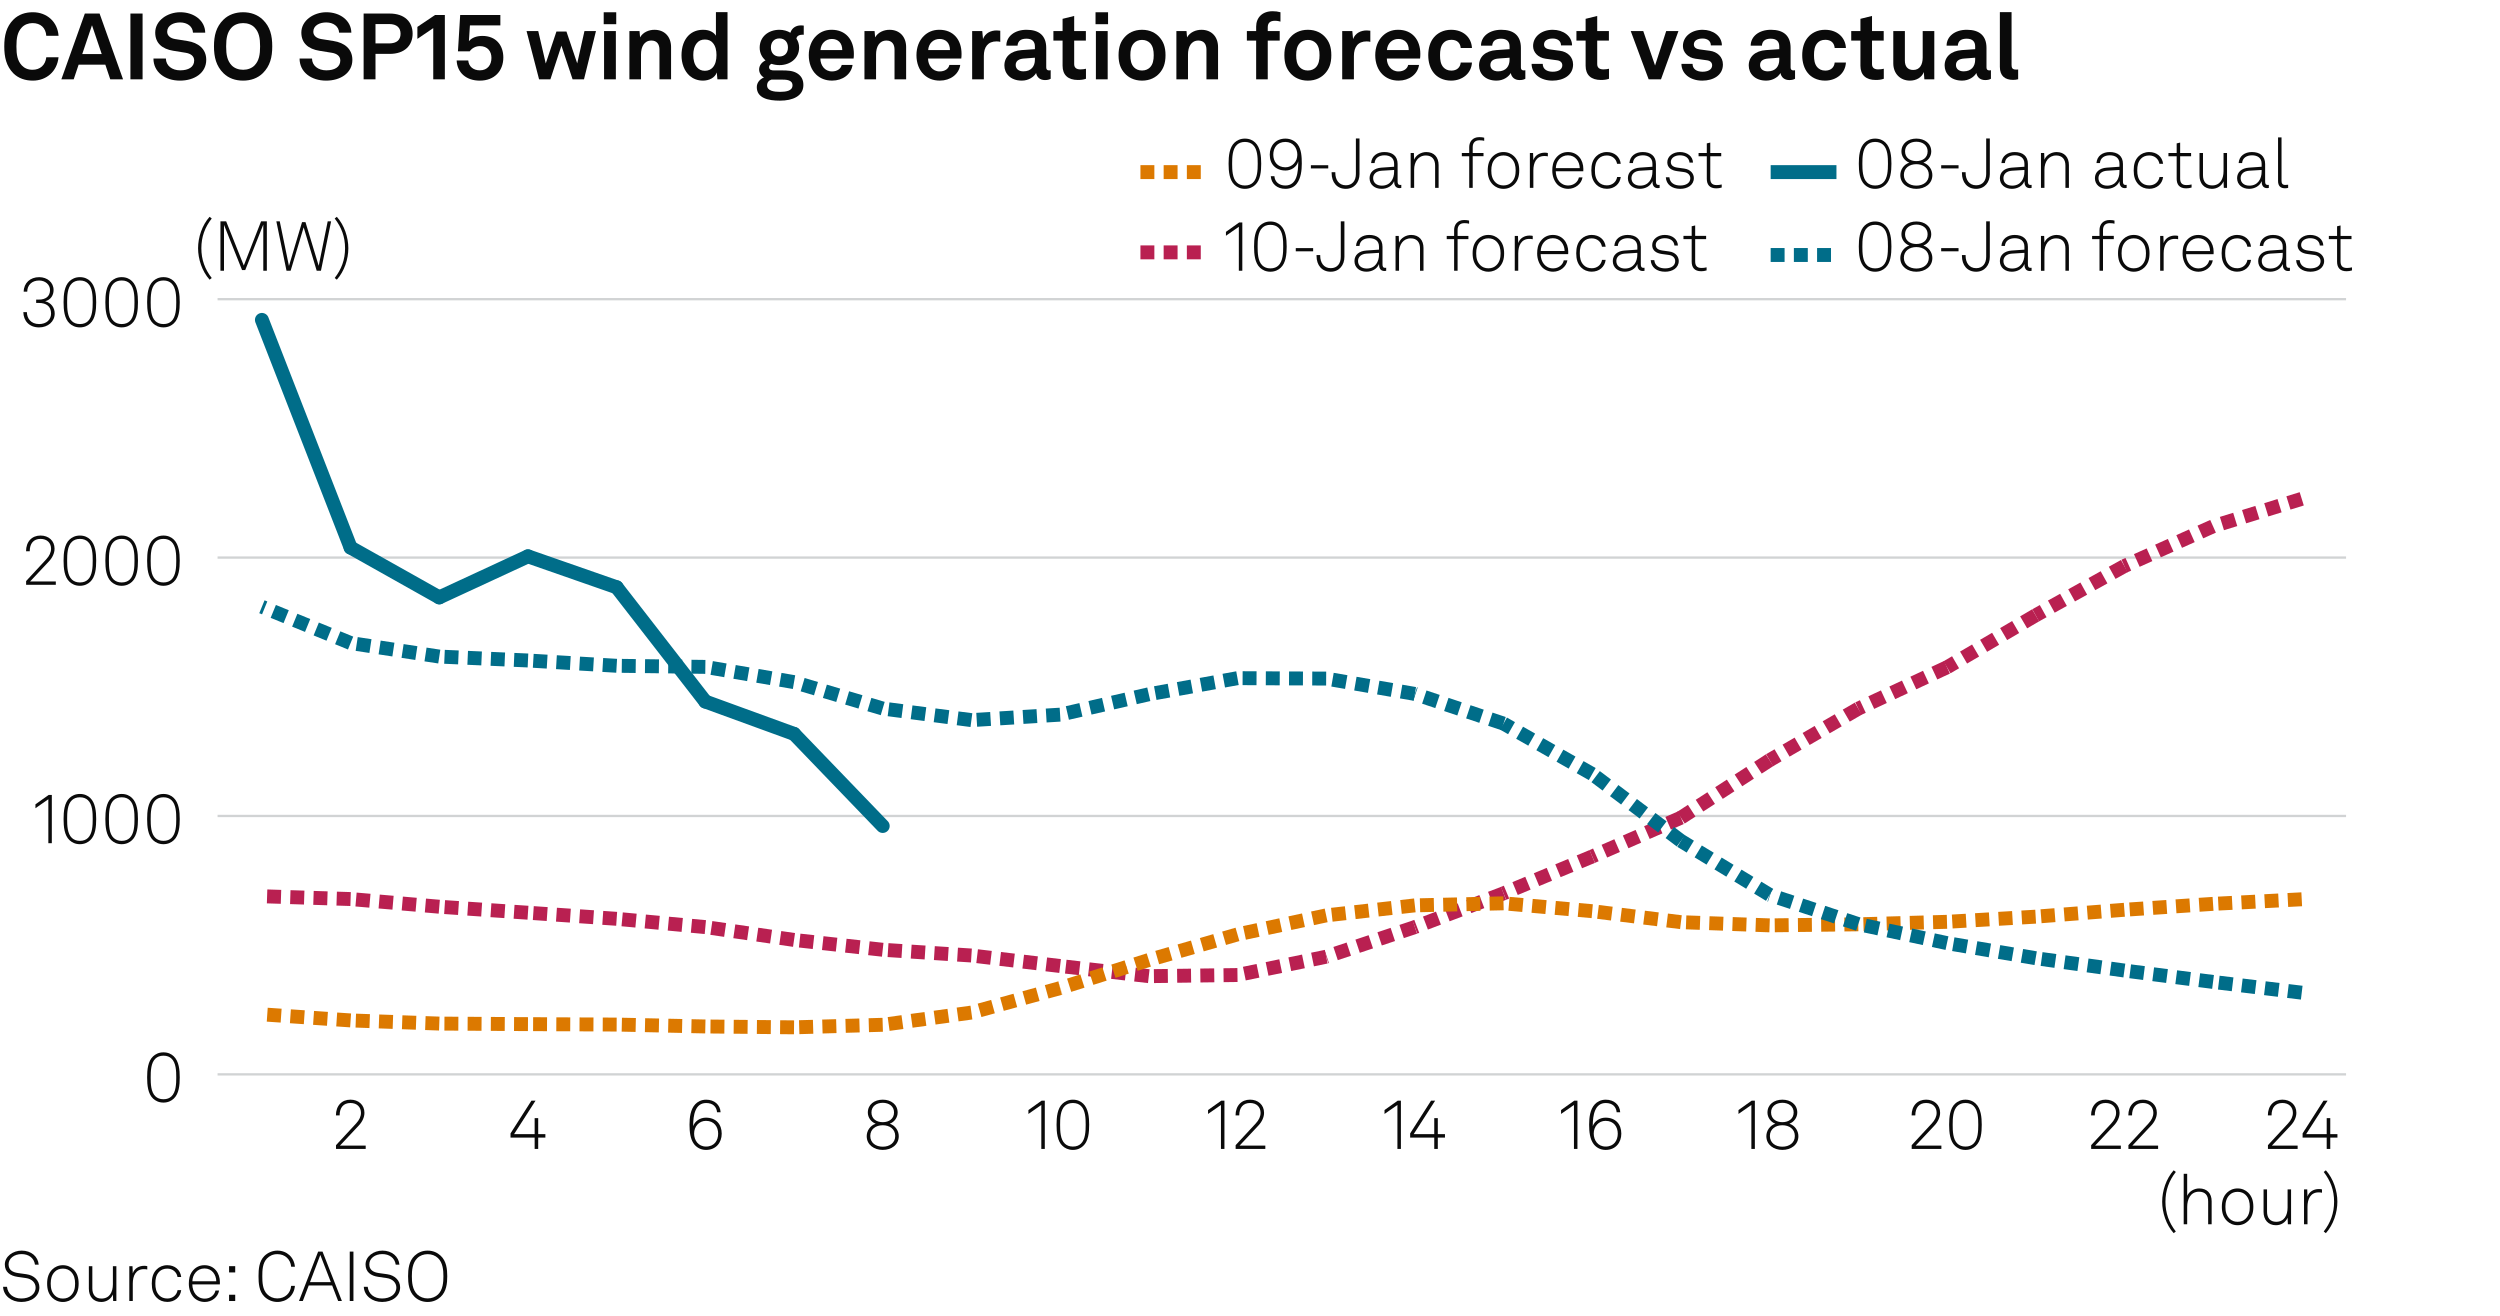 <?xml version="1.0" encoding="utf-8"?>
<!-- Generator: Adobe Illustrator 27.4.0, SVG Export Plug-In . SVG Version: 6.00 Build 0)  -->
<svg version="1.1" xmlns="http://www.w3.org/2000/svg" xmlns:xlink="http://www.w3.org/1999/xlink" x="0px" y="0px"
	 viewBox="0 0 269.291 141.732" enable-background="new 0 0 269.291 141.732" xml:space="preserve">
<g id="Background">
	<rect fill="#FFFFFF" width="269.291" height="141.732"/>
</g>
<g id="Graph">
	<g>
		<path fill="#0A0A0A" d="M1.439,7.896C0.68,7.125,0.46,6.156,0.46,4.997c0-1.16,0.22-2.119,0.989-2.889
			c0.56-0.56,1.299-0.79,2.089-0.79c1.529,0,2.668,1.049,2.769,2.539H4.987c-0.06-0.859-0.61-1.369-1.489-1.369
			c-0.45,0-0.87,0.17-1.149,0.47c-0.47,0.5-0.58,1.139-0.58,2.039c0,0.899,0.11,1.539,0.58,2.049c0.28,0.3,0.67,0.47,1.149,0.47
			c0.83,0,1.389-0.5,1.489-1.35h1.319c-0.16,1.549-1.319,2.519-2.769,2.519C2.729,8.685,1.989,8.445,1.439,7.896z"/>
		<path fill="#0A0A0A" d="M11.347,6.966H8.469l-0.53,1.579H6.61l2.528-7.086h1.589l2.528,7.086h-1.379L11.347,6.966z M10.958,5.827
			l-1.05-3.108L8.858,5.827H10.958z"/>
		<path fill="#0A0A0A" d="M15.358,1.459v7.086h-1.31V1.459H15.358z"/>
		<path fill="#0A0A0A" d="M16.529,6.306h1.339c0.01,0.77,0.66,1.27,1.539,1.27c0.88,0,1.509-0.34,1.509-1.06
			c0-0.51-0.419-0.75-0.909-0.83l-1.359-0.22c-1.169-0.19-1.929-0.81-1.929-1.959c0-1.279,1.299-2.189,2.699-2.189
			c1.469,0,2.668,0.89,2.688,2.199h-1.319c-0.03-0.68-0.62-1.099-1.389-1.099c-0.72,0-1.389,0.33-1.389,1
			c0,0.43,0.35,0.709,0.859,0.79l1.319,0.209c1.159,0.18,2.029,0.84,2.029,2.029c0,1.409-1.269,2.239-2.828,2.239
			C17.778,8.685,16.529,7.765,16.529,6.306z"/>
		<path fill="#0A0A0A" d="M24.068,7.885c-0.779-0.77-1.019-1.729-1.019-2.888c0-1.16,0.229-2.099,1.019-2.878
			c0.56-0.55,1.31-0.8,2.119-0.8s1.549,0.25,2.119,0.8c0.8,0.77,1.02,1.719,1.02,2.878c0,1.159-0.23,2.109-1.02,2.888
			c-0.56,0.55-1.309,0.8-2.119,0.8C25.358,8.685,24.628,8.435,24.068,7.885z M27.417,7.046c0.48-0.5,0.6-1.149,0.6-2.049
			c0-0.9-0.12-1.54-0.6-2.039c-0.3-0.31-0.75-0.47-1.229-0.47c-0.48,0-0.93,0.16-1.229,0.47c-0.479,0.5-0.6,1.139-0.6,2.039
			c0,0.899,0.12,1.549,0.6,2.049c0.3,0.31,0.75,0.47,1.229,0.47C26.667,7.516,27.117,7.355,27.417,7.046z"/>
		<path fill="#0A0A0A" d="M32.269,6.306h1.339c0.01,0.77,0.66,1.27,1.539,1.27c0.88,0,1.509-0.34,1.509-1.06
			c0-0.51-0.419-0.75-0.909-0.83l-1.359-0.22c-1.169-0.19-1.929-0.81-1.929-1.959c0-1.279,1.299-2.189,2.699-2.189
			c1.469,0,2.668,0.89,2.688,2.199h-1.319c-0.03-0.68-0.62-1.099-1.389-1.099c-0.72,0-1.389,0.33-1.389,1
			c0,0.43,0.35,0.709,0.859,0.79l1.319,0.209c1.159,0.18,2.029,0.84,2.029,2.029c0,1.409-1.269,2.239-2.828,2.239
			C33.518,8.685,32.269,7.765,32.269,6.306z"/>
		<path fill="#0A0A0A" d="M41.967,1.459c1.629,0,2.479,0.909,2.479,2.168s-0.85,2.179-2.479,2.179h-1.52v2.738h-1.279V1.459H41.967z
			 M43.146,3.638c0-0.65-0.39-1.049-1.25-1.049h-1.449v2.089h1.449C42.757,4.677,43.146,4.287,43.146,3.638z"/>
		<path fill="#0A0A0A" d="M44.959,4.188v-1.29l1.899-1.279h1.06v6.926h-1.25V3.028L44.959,4.188z"/>
		<path fill="#0A0A0A" d="M49.189,6.516h1.249c0.06,0.669,0.56,1.06,1.25,1.06c0.83,0,1.249-0.59,1.249-1.339
			c0-0.71-0.41-1.27-1.249-1.27c-0.43,0-0.859,0.21-1.089,0.56h-1.27l0.24-3.908h4.328v1.12h-3.278l-0.11,1.699
			c0.31-0.37,0.8-0.569,1.459-0.569c1.449,0,2.249,0.999,2.249,2.318c0,1.469-0.969,2.499-2.539,2.499
			C50.228,8.685,49.249,7.835,49.189,6.516z"/>
		<path fill="#0A0A0A" d="M64.195,3.348l-1.29,5.197h-1.229l-1.2-3.628l-1.189,3.628h-1.22l-1.349-5.197h1.259l0.81,3.488
			l1.149-3.438h1.08l1.159,3.428l0.78-3.478H64.195z"/>
		<path fill="#0A0A0A" d="M66.378,1.319v1.29h-1.35v-1.29H66.378z M66.338,3.348v5.197h-1.27V3.348H66.338z"/>
		<path fill="#0A0A0A" d="M67.798,3.348h1.089l0.06,0.68c0.31-0.56,0.95-0.819,1.549-0.819c1.109,0,1.789,0.77,1.789,1.859v3.478
			h-1.25V5.356c0-0.609-0.29-0.989-0.87-0.989c-0.779,0-1.119,0.689-1.119,1.499v2.679h-1.25V3.348z"/>
		<path fill="#0A0A0A" d="M74.298,8.175c-0.6-0.52-0.889-1.37-0.889-2.219c0-0.88,0.27-1.669,0.779-2.159
			c0.39-0.379,0.919-0.589,1.559-0.589c0.75,0,1.189,0.33,1.37,0.64V1.309h1.249v7.236h-1.089l-0.07-0.74
			c-0.2,0.59-0.85,0.88-1.489,0.88C75.147,8.685,74.658,8.485,74.298,8.175z M76.767,7.275c0.3-0.33,0.41-0.799,0.41-1.339
			c0-0.52-0.1-0.97-0.39-1.31c-0.2-0.24-0.479-0.37-0.859-0.37c-0.39,0-0.67,0.14-0.87,0.39c-0.28,0.35-0.38,0.79-0.38,1.29
			c0,0.5,0.11,1,0.41,1.329c0.2,0.22,0.47,0.36,0.84,0.36C76.297,7.625,76.577,7.485,76.767,7.275z"/>
		<path fill="#0A0A0A" d="M81.519,9.384c0-0.47,0.31-0.849,0.77-1.039c-0.32-0.17-0.52-0.52-0.52-0.86c0-0.41,0.27-0.779,0.69-0.979
			c-0.38-0.33-0.63-0.79-0.63-1.369c0-1.159,0.919-1.929,2.129-1.929c0.43,0,0.85,0.12,1.179,0.32c0.16-0.53,0.63-0.79,1.1-0.79
			c0.08,0,0.26,0,0.34,0.02v0.989c-0.03-0.01-0.09-0.01-0.12-0.01c-0.3,0-0.629,0.1-0.669,0.419c0.19,0.29,0.29,0.61,0.29,0.97
			c0,1.139-0.939,1.889-2.119,1.889c-0.3,0-0.59-0.05-0.859-0.14c-0.14,0.07-0.26,0.18-0.26,0.35c0,0.31,0.27,0.36,0.529,0.36h0.88
			c0.52,0,1.189,0.01,1.679,0.35c0.45,0.31,0.61,0.73,0.61,1.229c0,1.189-1.159,1.679-2.519,1.679
			C82.738,10.844,81.519,10.564,81.519,9.384z M85.366,9.194c0-0.6-0.68-0.62-1.149-0.62h-1.119c-0.27,0.08-0.47,0.29-0.47,0.62
			c0,0.6,0.75,0.7,1.389,0.7C84.667,9.894,85.366,9.794,85.366,9.194z M84.876,5.117c0-0.58-0.35-0.979-0.919-0.979
			s-0.919,0.4-0.919,0.979s0.35,0.97,0.919,0.97S84.876,5.696,84.876,5.117z"/>
		<path fill="#0A0A0A" d="M87.928,8.045c-0.53-0.5-0.81-1.25-0.81-2.099c0-0.83,0.28-1.579,0.8-2.079
			c0.399-0.39,0.939-0.66,1.659-0.66c1.5,0,2.399,1.049,2.399,2.599c0,0.2-0.01,0.379-0.03,0.5h-3.578
			c0,0.709,0.459,1.389,1.249,1.389c0.57,0,0.959-0.29,1.05-0.7h1.169c-0.15,1.02-1.079,1.689-2.199,1.689
			C88.897,8.685,88.348,8.435,87.928,8.045z M90.726,5.396c0-0.77-0.45-1.199-1.119-1.199c-0.68,0-1.179,0.49-1.229,1.199H90.726z"
			/>
		<path fill="#0A0A0A" d="M93.118,3.348h1.089l0.06,0.68c0.31-0.56,0.95-0.819,1.549-0.819c1.109,0,1.789,0.77,1.789,1.859v3.478
			h-1.25V5.356c0-0.609-0.29-0.989-0.87-0.989c-0.779,0-1.119,0.689-1.119,1.499v2.679h-1.25V3.348z"/>
		<path fill="#0A0A0A" d="M99.527,8.045c-0.53-0.5-0.81-1.25-0.81-2.099c0-0.83,0.28-1.579,0.8-2.079
			c0.399-0.39,0.939-0.66,1.659-0.66c1.5,0,2.399,1.049,2.399,2.599c0,0.2-0.01,0.379-0.03,0.5h-3.578
			c0,0.709,0.459,1.389,1.249,1.389c0.57,0,0.959-0.29,1.05-0.7h1.169c-0.15,1.02-1.079,1.689-2.199,1.689
			C100.497,8.685,99.947,8.435,99.527,8.045z M102.326,5.396c0-0.77-0.45-1.199-1.119-1.199c-0.68,0-1.179,0.49-1.229,1.199H102.326
			z"/>
		<path fill="#0A0A0A" d="M104.717,3.348h1.089l0.08,0.86c0.24-0.66,0.859-0.93,1.469-0.93c0.13,0,0.26,0.01,0.39,0.03v1.2
			c-0.1-0.03-0.25-0.05-0.4-0.05c-0.929,0-1.369,0.6-1.369,1.569v2.519h-1.259V3.348z"/>
		<path fill="#0A0A0A" d="M108.188,7.056c0-0.949,0.7-1.579,1.859-1.659l1.429-0.1v-0.3c0-0.49-0.26-0.83-0.919-0.83
			c-0.61,0-0.919,0.27-0.95,0.75h-1.209c0-0.99,0.889-1.709,2.179-1.709c1.339,0,2.119,0.62,2.119,1.959v2.089
			c0,0.24,0.11,0.33,0.32,0.33c0.06,0,0.12-0.01,0.16-0.02v0.919c-0.16,0.09-0.34,0.14-0.62,0.14c-0.54,0-0.87-0.31-0.95-0.76
			c-0.24,0.42-0.799,0.82-1.539,0.82C108.827,8.685,108.188,7.905,108.188,7.056z M111.476,6.446v-0.23l-1.199,0.09
			c-0.5,0.04-0.87,0.23-0.87,0.7c0,0.4,0.31,0.68,0.83,0.68C111.086,7.686,111.476,7.125,111.476,6.446z"/>
		<path fill="#0A0A0A" d="M114.457,7.086V4.377h-0.989v-1.03h0.989V2.028l1.25-0.31v1.629h1.259v1.03h-1.259v2.528
			c0,0.4,0.26,0.57,0.66,0.57c0.26,0,0.45-0.03,0.609-0.07v1.079c-0.27,0.1-0.569,0.13-0.869,0.13
			C115.056,8.615,114.457,8.085,114.457,7.086z"/>
		<path fill="#0A0A0A" d="M119.356,1.319v1.29h-1.35v-1.29H119.356z M119.316,3.348v5.197h-1.27V3.348H119.316z"/>
		<path fill="#0A0A0A" d="M121.147,7.896c-0.42-0.47-0.66-1.04-0.66-1.949s0.24-1.479,0.66-1.949c0.37-0.42,0.989-0.79,1.869-0.79
			s1.5,0.37,1.869,0.79c0.42,0.47,0.66,1.039,0.66,1.949s-0.24,1.479-0.66,1.949c-0.37,0.419-0.99,0.79-1.869,0.79
			S121.517,8.315,121.147,7.896z M123.865,7.266c0.33-0.33,0.41-0.81,0.41-1.319s-0.08-0.989-0.41-1.319
			c-0.18-0.18-0.46-0.33-0.85-0.33s-0.669,0.15-0.85,0.33c-0.33,0.33-0.41,0.81-0.41,1.319s0.08,0.99,0.41,1.319
			c0.18,0.18,0.46,0.33,0.85,0.33S123.686,7.445,123.865,7.266z"/>
		<path fill="#0A0A0A" d="M126.717,3.348h1.089l0.06,0.68c0.31-0.56,0.95-0.819,1.549-0.819c1.109,0,1.789,0.77,1.789,1.859v3.478
			h-1.249V5.356c0-0.609-0.29-0.989-0.87-0.989c-0.779,0-1.119,0.689-1.119,1.499v2.679h-1.25V3.348z"/>
		<path fill="#0A0A0A" d="M135.308,4.377h-1v-1.03h1V2.868c0-0.959,0.649-1.659,1.769-1.659c0.36,0,0.51,0.03,0.85,0.11v1.009
			c-0.14-0.04-0.33-0.09-0.6-0.09c-0.52,0-0.77,0.24-0.77,0.709v0.4h1.289v1.03h-1.289v4.167h-1.249V4.377z"/>
		<path fill="#0A0A0A" d="M139.008,7.896c-0.42-0.47-0.66-1.04-0.66-1.949s0.24-1.479,0.66-1.949c0.369-0.42,0.989-0.79,1.869-0.79
			c0.879,0,1.499,0.37,1.868,0.79c0.42,0.47,0.66,1.039,0.66,1.949s-0.24,1.479-0.66,1.949c-0.369,0.419-0.989,0.79-1.868,0.79
			C139.997,8.685,139.377,8.315,139.008,7.896z M141.727,7.266c0.329-0.33,0.409-0.81,0.409-1.319s-0.08-0.989-0.409-1.319
			c-0.181-0.18-0.46-0.33-0.85-0.33c-0.391,0-0.67,0.15-0.85,0.33c-0.33,0.33-0.41,0.81-0.41,1.319s0.08,0.99,0.41,1.319
			c0.18,0.18,0.459,0.33,0.85,0.33C141.267,7.595,141.546,7.445,141.727,7.266z"/>
		<path fill="#0A0A0A" d="M144.577,3.348h1.09l0.08,0.86c0.239-0.66,0.859-0.93,1.469-0.93c0.13,0,0.26,0.01,0.39,0.03v1.2
			c-0.1-0.03-0.25-0.05-0.399-0.05c-0.93,0-1.369,0.6-1.369,1.569v2.519h-1.26V3.348z"/>
		<path fill="#0A0A0A" d="M148.946,8.045c-0.529-0.5-0.81-1.25-0.81-2.099c0-0.83,0.28-1.579,0.8-2.079
			c0.399-0.39,0.939-0.66,1.659-0.66c1.499,0,2.398,1.049,2.398,2.599c0,0.2-0.01,0.379-0.03,0.5h-3.578
			c0,0.709,0.46,1.389,1.25,1.389c0.569,0,0.959-0.29,1.049-0.7h1.17c-0.15,1.02-1.08,1.689-2.199,1.689
			C149.916,8.685,149.366,8.435,148.946,8.045z M151.745,5.396c0-0.77-0.45-1.199-1.12-1.199c-0.68,0-1.179,0.49-1.229,1.199
			H151.745z"/>
		<path fill="#0A0A0A" d="M154.446,7.865c-0.399-0.49-0.6-1.159-0.6-1.919c0-0.759,0.2-1.439,0.61-1.919
			c0.369-0.44,0.989-0.819,1.849-0.819c1.27,0,2.188,0.779,2.249,1.959h-1.21c-0.05-0.56-0.409-0.88-1.009-0.88
			c-0.41,0-0.68,0.15-0.85,0.34c-0.311,0.34-0.37,0.83-0.37,1.319s0.06,0.979,0.37,1.31c0.18,0.189,0.439,0.35,0.85,0.35
			c0.59,0,0.959-0.34,1.009-0.87h1.21c-0.061,1.16-1.02,1.949-2.249,1.949C155.446,8.685,154.807,8.315,154.446,7.865z"/>
		<path fill="#0A0A0A" d="M159.317,7.056c0-0.949,0.699-1.579,1.858-1.659l1.43-0.1v-0.3c0-0.49-0.26-0.83-0.92-0.83
			c-0.609,0-0.919,0.27-0.949,0.75h-1.209c0-0.99,0.89-1.709,2.179-1.709c1.339,0,2.119,0.62,2.119,1.959v2.089
			c0,0.24,0.109,0.33,0.319,0.33c0.061,0,0.12-0.01,0.16-0.02v0.919c-0.16,0.09-0.34,0.14-0.62,0.14c-0.539,0-0.869-0.31-0.949-0.76
			c-0.24,0.42-0.8,0.82-1.539,0.82C159.957,8.685,159.317,7.905,159.317,7.056z M162.605,6.446v-0.23l-1.199,0.09
			c-0.5,0.04-0.869,0.23-0.869,0.7c0,0.4,0.31,0.68,0.829,0.68C162.216,7.686,162.605,7.125,162.605,6.446z"/>
		<path fill="#0A0A0A" d="M164.978,6.876h1.199c0,0.58,0.46,0.85,1.079,0.85c0.521,0,1.03-0.2,1.03-0.69c0-0.28-0.19-0.49-0.54-0.54
			l-1.249-0.17c-0.86-0.12-1.359-0.72-1.359-1.359c0-1.059,0.949-1.759,2.118-1.759c1.13,0,2.079,0.68,2.079,1.679h-1.189
			c0-0.479-0.38-0.739-0.89-0.739c-0.539,0-0.939,0.22-0.939,0.64c0,0.37,0.32,0.49,0.6,0.53l1.109,0.15
			c0.82,0.11,1.42,0.66,1.42,1.479c0,1.159-1.04,1.739-2.229,1.739C165.957,8.685,164.978,7.975,164.978,6.876z"/>
		<path fill="#0A0A0A" d="M170.797,7.086V4.377h-0.99v-1.03h0.99V2.028l1.249-0.31v1.629h1.259v1.03h-1.259v2.528
			c0,0.4,0.26,0.57,0.659,0.57c0.261,0,0.45-0.03,0.61-0.07v1.079c-0.271,0.1-0.57,0.13-0.87,0.13
			C171.396,8.615,170.797,8.085,170.797,7.086z"/>
		<path fill="#0A0A0A" d="M175.658,3.348h1.349l1.27,3.708l1.199-3.708h1.319l-1.879,5.197h-1.329L175.658,3.348z"/>
		<path fill="#0A0A0A" d="M181.118,6.876h1.199c0,0.58,0.46,0.85,1.079,0.85c0.521,0,1.03-0.2,1.03-0.69c0-0.28-0.19-0.49-0.54-0.54
			l-1.249-0.17c-0.86-0.12-1.359-0.72-1.359-1.359c0-1.059,0.949-1.759,2.118-1.759c1.13,0,2.079,0.68,2.079,1.679h-1.189
			c0-0.479-0.38-0.739-0.89-0.739c-0.539,0-0.939,0.22-0.939,0.64c0,0.37,0.32,0.49,0.6,0.53l1.109,0.15
			c0.82,0.11,1.42,0.66,1.42,1.479c0,1.159-1.04,1.739-2.229,1.739C182.098,8.685,181.118,7.975,181.118,6.876z"/>
		<path fill="#0A0A0A" d="M188.368,7.056c0-0.949,0.699-1.579,1.858-1.659l1.43-0.1v-0.3c0-0.49-0.26-0.83-0.92-0.83
			c-0.609,0-0.919,0.27-0.949,0.75h-1.209c0-0.99,0.89-1.709,2.179-1.709c1.339,0,2.119,0.62,2.119,1.959v2.089
			c0,0.24,0.109,0.33,0.319,0.33c0.061,0,0.12-0.01,0.16-0.02v0.919c-0.16,0.09-0.34,0.14-0.62,0.14c-0.539,0-0.869-0.31-0.949-0.76
			c-0.24,0.42-0.8,0.82-1.539,0.82C189.008,8.685,188.368,7.905,188.368,7.056z M191.656,6.446v-0.23l-1.199,0.09
			c-0.5,0.04-0.869,0.23-0.869,0.7c0,0.4,0.31,0.68,0.829,0.68C191.267,7.686,191.656,7.125,191.656,6.446z"/>
		<path fill="#0A0A0A" d="M194.728,7.865c-0.399-0.49-0.6-1.159-0.6-1.919c0-0.759,0.2-1.439,0.61-1.919
			c0.369-0.44,0.989-0.819,1.849-0.819c1.27,0,2.188,0.779,2.249,1.959h-1.21c-0.05-0.56-0.409-0.88-1.009-0.88
			c-0.41,0-0.68,0.15-0.85,0.34c-0.311,0.34-0.37,0.83-0.37,1.319s0.06,0.979,0.37,1.31c0.18,0.189,0.439,0.35,0.85,0.35
			c0.59,0,0.959-0.34,1.009-0.87h1.21c-0.061,1.16-1.02,1.949-2.249,1.949C195.728,8.685,195.088,8.315,194.728,7.865z"/>
		<path fill="#0A0A0A" d="M200.398,7.086V4.377h-0.99v-1.03h0.99V2.028l1.249-0.31v1.629h1.259v1.03h-1.259v2.528
			c0,0.4,0.26,0.57,0.659,0.57c0.261,0,0.45-0.03,0.61-0.07v1.079c-0.271,0.1-0.57,0.13-0.87,0.13
			C200.998,8.615,200.398,8.085,200.398,7.086z"/>
		<path fill="#0A0A0A" d="M203.938,6.826V3.348h1.249v3.188c0,0.609,0.29,1,0.899,1c0.72,0,1.02-0.59,1.02-1.339V3.348h1.25v5.197
			h-1.07l-0.06-0.78c-0.22,0.59-0.829,0.92-1.489,0.92C204.698,8.685,203.938,7.935,203.938,6.826z"/>
		<path fill="#0A0A0A" d="M209.469,7.056c0-0.949,0.699-1.579,1.859-1.659l1.429-0.1v-0.3c0-0.49-0.26-0.83-0.92-0.83
			c-0.609,0-0.919,0.27-0.949,0.75h-1.209c0-0.99,0.89-1.709,2.179-1.709c1.339,0,2.119,0.62,2.119,1.959v2.089
			c0,0.24,0.109,0.33,0.319,0.33c0.061,0,0.12-0.01,0.16-0.02v0.919c-0.16,0.09-0.34,0.14-0.62,0.14c-0.539,0-0.869-0.31-0.949-0.76
			c-0.24,0.42-0.8,0.82-1.539,0.82C210.108,8.685,209.469,7.905,209.469,7.056z M212.757,6.446v-0.23l-1.199,0.09
			c-0.5,0.04-0.87,0.23-0.87,0.7c0,0.4,0.311,0.68,0.83,0.68C212.367,7.686,212.757,7.125,212.757,6.446z"/>
		<path fill="#0A0A0A" d="M215.418,7.206V1.309h1.26v5.687c0,0.3,0.07,0.5,0.5,0.5c0.109,0,0.14-0.01,0.21-0.01v1.05
			c-0.23,0.05-0.32,0.07-0.55,0.07C215.988,8.605,215.418,8.195,215.418,7.206z"/>
	</g>
	<g>
		<path fill="#0A0A0A" d="M21.336,26.74c0-1.171,0.428-2.478,1.239-3.386l0.233,0.18c-0.736,0.946-1.119,1.974-1.119,3.206
			c0,1.231,0.383,2.26,1.119,3.206l-0.233,0.18C21.764,29.218,21.336,27.911,21.336,26.74z"/>
		<path fill="#0A0A0A" d="M28.744,23.842v5.323h-0.383v-4.978l-1.944,4.902h-0.345l-1.944-4.865v4.94h-0.383v-5.323h0.616
			l1.899,4.76l1.862-4.76H28.744z"/>
		<path fill="#0A0A0A" d="M35.667,23.842l-1.096,5.323h-0.458l-1.404-4.677l-1.404,4.677h-0.443l-1.096-5.323h0.368l0.991,4.805
			l1.411-4.722h0.368l1.426,4.707l0.968-4.79H35.667z"/>
		<path fill="#0A0A0A" d="M36.051,29.946c0.735-0.946,1.118-1.975,1.118-3.206c0-1.231-0.383-2.26-1.118-3.206l0.232-0.18
			c0.811,0.908,1.239,2.214,1.239,3.386c0,1.171-0.428,2.478-1.239,3.386L36.051,29.946z"/>
	</g>
	<g>
		<path fill="#0A0A0A" d="M0.331,138.608h0.42c0.09,0.766,0.676,1.262,1.547,1.262c0.863,0,1.539-0.436,1.539-1.187
			c0-0.503-0.398-0.924-1.036-1.014l-0.901-0.128c-0.811-0.112-1.381-0.532-1.381-1.336c0-0.863,0.871-1.494,1.817-1.494
			c1.028,0,1.764,0.646,1.832,1.517H3.769c-0.105-0.751-0.706-1.141-1.449-1.141c-0.781,0-1.396,0.458-1.396,1.104
			c0,0.615,0.443,0.855,1.014,0.938l0.916,0.127c0.818,0.113,1.389,0.676,1.389,1.412c0,0.945-0.833,1.576-1.944,1.576
			C1.239,140.245,0.375,139.584,0.331,138.608z"/>
		<path fill="#0A0A0A" d="M5.648,139.802c-0.413-0.397-0.571-0.893-0.571-1.539c0-0.638,0.158-1.141,0.571-1.539
			c0.27-0.255,0.646-0.442,1.126-0.442s0.856,0.188,1.126,0.442c0.413,0.398,0.57,0.901,0.57,1.539c0,0.646-0.158,1.142-0.57,1.539
			c-0.271,0.256-0.646,0.443-1.126,0.443S5.918,140.058,5.648,139.802z M7.638,139.547c0.353-0.346,0.451-0.788,0.451-1.284
			c0-0.487-0.098-0.938-0.451-1.283c-0.203-0.203-0.488-0.33-0.863-0.33s-0.661,0.127-0.863,0.33
			c-0.353,0.345-0.45,0.796-0.45,1.283c0,0.496,0.097,0.938,0.45,1.284c0.203,0.203,0.488,0.33,0.863,0.33
			S7.435,139.75,7.638,139.547z"/>
		<path fill="#0A0A0A" d="M9.571,138.812v-2.425h0.375v2.402c0,0.652,0.323,1.088,0.983,1.088c0.871,0,1.231-0.698,1.231-1.539
			v-1.951h0.375v3.753h-0.345l-0.03-0.705c-0.21,0.495-0.69,0.811-1.254,0.811C10.059,140.245,9.571,139.652,9.571,138.812z"/>
		<path fill="#0A0A0A" d="M13.928,136.387h0.345l0.03,0.772c0.165-0.525,0.675-0.811,1.208-0.811c0.113,0,0.24,0,0.353,0.038v0.36
			c-0.12-0.03-0.248-0.038-0.368-0.038c-0.871,0-1.193,0.721-1.193,1.554v1.877h-0.375V136.387z"/>
		<path fill="#0A0A0A" d="M16.891,139.795c-0.398-0.398-0.541-0.894-0.541-1.532c0-0.646,0.135-1.148,0.541-1.539
			c0.27-0.263,0.653-0.442,1.133-0.442c0.796,0,1.404,0.488,1.494,1.269h-0.398c-0.083-0.518-0.511-0.9-1.096-0.9
			c-0.368,0-0.661,0.12-0.863,0.322c-0.353,0.353-0.428,0.796-0.428,1.291c0,0.488,0.083,0.932,0.435,1.284
			c0.203,0.203,0.496,0.323,0.863,0.323c0.586,0,1.014-0.384,1.096-0.901h0.391c-0.098,0.773-0.706,1.269-1.494,1.269
			C17.544,140.237,17.161,140.064,16.891,139.795z"/>
		<path fill="#0A0A0A" d="M20.836,139.72c-0.308-0.36-0.496-0.871-0.496-1.441c0-0.474,0.075-0.938,0.375-1.337
			c0.323-0.428,0.766-0.66,1.314-0.66c1.036,0,1.659,0.826,1.659,1.824c0,0.09,0,0.143-0.007,0.248h-2.965
			c0.015,0.833,0.503,1.531,1.344,1.531c0.593,0,1.059-0.391,1.148-0.871h0.391c-0.113,0.706-0.789,1.231-1.539,1.231
			C21.519,140.245,21.083,140.005,20.836,139.72z M23.298,138.016c-0.015-0.714-0.458-1.382-1.269-1.382
			c-0.796,0-1.292,0.646-1.307,1.382H23.298z"/>
		<path fill="#0A0A0A" d="M25.336,136.387v0.675h-0.661v-0.675H25.336z M25.336,139.464v0.676h-0.661v-0.676H25.336z"/>
		<path fill="#0A0A0A" d="M28.471,139.659c-0.571-0.578-0.623-1.426-0.623-2.185c0-0.758,0.052-1.599,0.623-2.177
			c0.368-0.368,0.893-0.586,1.404-0.586c1.021,0,1.802,0.714,1.892,1.734h-0.405c-0.067-0.788-0.646-1.352-1.486-1.352
			c-0.473,0-0.833,0.173-1.119,0.466c-0.48,0.495-0.503,1.276-0.503,1.914c0,0.639,0.03,1.427,0.51,1.922
			c0.293,0.301,0.668,0.466,1.111,0.466c0.841,0,1.419-0.563,1.486-1.352h0.405c-0.083,1.044-0.893,1.734-1.892,1.734
			C29.364,140.245,28.839,140.027,28.471,139.659z"/>
		<path fill="#0A0A0A" d="M35.778,138.466h-2.522l-0.638,1.674h-0.413l2.064-5.322h0.473l2.087,5.322h-0.405L35.778,138.466z
			 M35.636,138.105l-1.133-2.928l-1.111,2.928H35.636z"/>
		<path fill="#0A0A0A" d="M38.071,134.817v5.322h-0.398v-5.322H38.071z"/>
		<path fill="#0A0A0A" d="M39.187,138.608h0.421c0.09,0.766,0.675,1.262,1.546,1.262c0.863,0,1.539-0.436,1.539-1.187
			c0-0.503-0.398-0.924-1.036-1.014l-0.901-0.128c-0.811-0.112-1.381-0.532-1.381-1.336c0-0.863,0.871-1.494,1.817-1.494
			c1.028,0,1.764,0.646,1.832,1.517h-0.398c-0.105-0.751-0.706-1.141-1.449-1.141c-0.781,0-1.396,0.458-1.396,1.104
			c0,0.615,0.443,0.855,1.014,0.938l0.916,0.127c0.818,0.113,1.389,0.676,1.389,1.412c0,0.945-0.833,1.576-1.944,1.576
			C40.096,140.245,39.232,139.584,39.187,138.608z"/>
		<path fill="#0A0A0A" d="M44.663,139.697c-0.616-0.586-0.706-1.457-0.706-2.223s0.09-1.637,0.706-2.215
			c0.345-0.322,0.811-0.548,1.404-0.548s1.059,0.233,1.396,0.548c0.623,0.578,0.713,1.449,0.713,2.215s-0.09,1.645-0.713,2.223
			c-0.338,0.315-0.803,0.548-1.396,0.548S45.001,140.02,44.663,139.697z M47.178,139.441c0.533-0.51,0.585-1.336,0.585-1.967
			s-0.053-1.448-0.585-1.959c-0.286-0.271-0.684-0.421-1.111-0.421s-0.826,0.143-1.111,0.421c-0.533,0.518-0.593,1.328-0.593,1.959
			s0.053,1.449,0.593,1.967c0.286,0.271,0.684,0.421,1.111,0.421S46.893,139.712,47.178,139.441z"/>
	</g>
	<g>
		<path fill="#0A0A0A" d="M200.871,19.914c-0.563-0.518-0.646-1.457-0.646-2.282c0-0.818,0.083-1.757,0.646-2.275
			c0.255-0.232,0.607-0.428,1.11-0.428s0.863,0.188,1.111,0.428c0.556,0.533,0.646,1.457,0.646,2.275
			c0,0.826-0.082,1.764-0.646,2.282c-0.248,0.233-0.608,0.428-1.111,0.428S201.126,20.147,200.871,19.914z M202.845,19.674
			c0.488-0.458,0.519-1.359,0.519-2.042c0-0.676-0.022-1.577-0.519-2.035c-0.202-0.188-0.473-0.308-0.863-0.308
			c-0.383,0-0.66,0.127-0.855,0.308c-0.495,0.458-0.519,1.359-0.519,2.035c0,0.683,0.023,1.584,0.519,2.042
			c0.195,0.18,0.473,0.308,0.855,0.308C202.372,19.981,202.649,19.861,202.845,19.674z"/>
		<path fill="#0A0A0A" d="M204.695,18.863c0-0.585,0.375-1.148,0.968-1.344c-0.51-0.188-0.848-0.683-0.848-1.201
			c0-0.871,0.713-1.389,1.606-1.389s1.606,0.518,1.606,1.389c0,0.518-0.338,1.014-0.849,1.201c0.594,0.195,0.969,0.758,0.969,1.344
			c0,0.931-0.796,1.479-1.727,1.479C205.49,20.342,204.695,19.794,204.695,18.863z M207.766,18.84c0-0.743-0.601-1.156-1.344-1.156
			s-1.344,0.413-1.344,1.156s0.601,1.156,1.344,1.156S207.766,19.583,207.766,18.84z M207.638,16.303
			c0-0.668-0.548-1.036-1.216-1.036s-1.217,0.368-1.217,1.036c0,0.683,0.533,1.051,1.217,1.051
			C207.104,17.354,207.638,16.986,207.638,16.303z"/>
		<path fill="#0A0A0A" d="M210.967,17.797v0.345h-1.869v-0.345H210.967z"/>
		<path fill="#0A0A0A" d="M211.333,18.638v-0.09h0.397v0.09c0,0.683,0.353,1.321,1.134,1.321c0.706,0,1.081-0.503,1.081-1.224
			v-3.821h0.391v3.844c0,0.856-0.549,1.584-1.472,1.584C211.911,20.342,211.333,19.644,211.333,18.638z"/>
		<path fill="#0A0A0A" d="M215.42,19.193c0-0.668,0.51-1.081,1.261-1.134l1.382-0.098v-0.33c0-0.631-0.458-0.901-1.036-0.901
			c-0.563,0-1.028,0.27-1.066,0.833h-0.375c0.053-0.773,0.676-1.186,1.427-1.186c0.855,0,1.426,0.42,1.426,1.284v1.854
			c0,0.255,0.038,0.405,0.293,0.405c0.03,0,0.075,0,0.105-0.007v0.33c-0.053,0.015-0.12,0.023-0.181,0.023
			c-0.466,0-0.593-0.353-0.593-0.751c-0.203,0.533-0.773,0.826-1.352,0.826C215.982,20.342,215.42,19.899,215.42,19.193z
			 M218.062,18.502v-0.195l-1.344,0.083c-0.578,0.038-0.916,0.353-0.916,0.796c0,0.525,0.405,0.811,0.938,0.811
			C217.687,19.997,218.062,19.231,218.062,18.502z"/>
		<path fill="#0A0A0A" d="M219.845,16.483h0.346l0.029,0.721c0.195-0.518,0.781-0.826,1.307-0.826c0.855,0,1.329,0.571,1.329,1.404
			v2.455h-0.376v-2.417c0-0.63-0.322-1.073-0.991-1.073c-0.833,0-1.269,0.69-1.269,1.524v1.967h-0.375V16.483z"/>
		<path fill="#0A0A0A" d="M225.657,19.193c0-0.668,0.511-1.081,1.261-1.134l1.382-0.098v-0.33c0-0.631-0.458-0.901-1.036-0.901
			c-0.563,0-1.028,0.27-1.066,0.833h-0.375c0.053-0.773,0.676-1.186,1.426-1.186c0.856,0,1.427,0.42,1.427,1.284v1.854
			c0,0.255,0.038,0.405,0.293,0.405c0.03,0,0.075,0,0.105-0.007v0.33c-0.053,0.015-0.12,0.023-0.181,0.023
			c-0.466,0-0.593-0.353-0.593-0.751c-0.203,0.533-0.773,0.826-1.352,0.826C226.22,20.342,225.657,19.899,225.657,19.193z
			 M228.3,18.502v-0.195l-1.344,0.083c-0.578,0.038-0.916,0.353-0.916,0.796c0,0.525,0.405,0.811,0.938,0.811
			C227.924,19.997,228.3,19.231,228.3,18.502z"/>
		<path fill="#0A0A0A" d="M230.375,19.892c-0.398-0.398-0.541-0.894-0.541-1.532c0-0.646,0.136-1.148,0.541-1.539
			c0.27-0.263,0.653-0.443,1.134-0.443c0.795,0,1.403,0.488,1.493,1.269h-0.397c-0.083-0.518-0.511-0.901-1.096-0.901
			c-0.368,0-0.661,0.12-0.864,0.323c-0.353,0.353-0.428,0.796-0.428,1.291c0,0.488,0.083,0.931,0.436,1.284
			c0.203,0.203,0.496,0.323,0.863,0.323c0.586,0,1.014-0.383,1.097-0.9h0.39c-0.098,0.773-0.705,1.269-1.493,1.269
			C231.028,20.334,230.645,20.162,230.375,19.892z"/>
		<path fill="#0A0A0A" d="M234.463,19.261v-2.432h-0.886v-0.346h0.886v-1.036l0.375-0.09v1.126h1.179v0.346h-1.179v2.38
			c0,0.413,0.128,0.728,0.676,0.728c0.203,0,0.36-0.022,0.556-0.067v0.33c-0.188,0.06-0.375,0.09-0.585,0.09
			C234.748,20.29,234.463,19.861,234.463,19.261z"/>
		<path fill="#0A0A0A" d="M236.923,18.908v-2.425h0.375v2.402c0,0.653,0.323,1.089,0.983,1.089c0.871,0,1.231-0.698,1.231-1.539
			v-1.952h0.375v3.754h-0.345l-0.03-0.706c-0.21,0.496-0.69,0.811-1.254,0.811C237.41,20.342,236.923,19.749,236.923,18.908z"/>
		<path fill="#0A0A0A" d="M240.972,19.193c0-0.668,0.511-1.081,1.261-1.134l1.382-0.098v-0.33c0-0.631-0.458-0.901-1.036-0.901
			c-0.563,0-1.028,0.27-1.066,0.833h-0.375c0.053-0.773,0.676-1.186,1.426-1.186c0.856,0,1.427,0.42,1.427,1.284v1.854
			c0,0.255,0.038,0.405,0.293,0.405c0.03,0,0.075,0,0.105-0.007v0.33c-0.053,0.015-0.12,0.023-0.181,0.023
			c-0.466,0-0.593-0.353-0.593-0.751c-0.203,0.533-0.773,0.826-1.352,0.826C241.534,20.342,240.972,19.899,240.972,19.193z
			 M243.614,18.502v-0.195l-1.344,0.083c-0.578,0.038-0.916,0.353-0.916,0.796c0,0.525,0.405,0.811,0.938,0.811
			C243.238,19.997,243.614,19.231,243.614,18.502z"/>
		<path fill="#0A0A0A" d="M245.383,19.486v-4.685h0.375v4.67c0,0.255,0.075,0.45,0.391,0.45c0.149,0,0.218-0.007,0.322-0.022v0.338
			c-0.082,0.022-0.18,0.045-0.338,0.045C245.652,20.282,245.383,20.034,245.383,19.486z"/>
	</g>
	
		<line fill="none" stroke="#006D89" stroke-width="1.5" stroke-miterlimit="10" x1="190.729" y1="18.539" x2="197.816" y2="18.539"/>
	<g>
		<path fill="#0A0A0A" d="M200.869,28.842c-0.562-0.518-0.646-1.457-0.646-2.282c0-0.818,0.083-1.757,0.646-2.275
			c0.256-0.232,0.608-0.428,1.111-0.428s0.863,0.188,1.111,0.428c0.556,0.533,0.646,1.457,0.646,2.275
			c0,0.826-0.082,1.764-0.646,2.282c-0.248,0.233-0.608,0.428-1.111,0.428S201.125,29.075,200.869,28.842z M202.844,28.602
			c0.488-0.458,0.519-1.359,0.519-2.042c0-0.676-0.022-1.577-0.519-2.035c-0.202-0.188-0.473-0.308-0.863-0.308
			c-0.383,0-0.66,0.127-0.855,0.308c-0.496,0.458-0.519,1.359-0.519,2.035c0,0.683,0.022,1.584,0.519,2.042
			c0.195,0.18,0.473,0.308,0.855,0.308C202.371,28.91,202.648,28.79,202.844,28.602z"/>
		<path fill="#0A0A0A" d="M204.694,27.791c0-0.585,0.375-1.148,0.968-1.344c-0.51-0.188-0.848-0.683-0.848-1.201
			c0-0.871,0.713-1.389,1.606-1.389s1.606,0.518,1.606,1.389c0,0.518-0.338,1.014-0.849,1.201c0.593,0.195,0.969,0.758,0.969,1.344
			c0,0.931-0.796,1.479-1.727,1.479S204.694,28.722,204.694,27.791z M207.765,27.769c0-0.743-0.601-1.156-1.344-1.156
			s-1.344,0.413-1.344,1.156s0.601,1.156,1.344,1.156S207.765,28.512,207.765,27.769z M207.637,25.231
			c0-0.668-0.548-1.036-1.216-1.036s-1.217,0.368-1.217,1.036c0,0.683,0.533,1.051,1.217,1.051
			C207.104,26.282,207.637,25.915,207.637,25.231z"/>
		<path fill="#0A0A0A" d="M210.966,26.725v0.345h-1.869v-0.345H210.966z"/>
		<path fill="#0A0A0A" d="M211.332,27.566v-0.09h0.397v0.09c0,0.683,0.353,1.321,1.134,1.321c0.705,0,1.081-0.503,1.081-1.224
			v-3.821h0.391v3.844c0,0.856-0.549,1.584-1.472,1.584C211.91,29.27,211.332,28.572,211.332,27.566z"/>
		<path fill="#0A0A0A" d="M215.419,28.122c0-0.668,0.511-1.081,1.261-1.134l1.382-0.098v-0.33c0-0.631-0.458-0.901-1.036-0.901
			c-0.563,0-1.028,0.27-1.066,0.833h-0.375c0.053-0.773,0.676-1.186,1.426-1.186c0.856,0,1.427,0.42,1.427,1.284v1.854
			c0,0.255,0.038,0.405,0.293,0.405c0.03,0,0.075,0,0.105-0.007v0.33c-0.053,0.015-0.12,0.023-0.181,0.023
			c-0.466,0-0.593-0.353-0.593-0.751c-0.203,0.533-0.773,0.826-1.352,0.826C215.981,29.27,215.419,28.827,215.419,28.122z
			 M218.062,27.431v-0.195l-1.344,0.083c-0.578,0.038-0.916,0.353-0.916,0.796c0,0.525,0.405,0.811,0.938,0.811
			C217.686,28.925,218.062,28.159,218.062,27.431z"/>
		<path fill="#0A0A0A" d="M219.844,25.411h0.346l0.029,0.721c0.195-0.518,0.781-0.826,1.307-0.826c0.855,0,1.329,0.571,1.329,1.404
			v2.455h-0.376v-2.417c0-0.63-0.322-1.073-0.99-1.073c-0.834,0-1.27,0.69-1.27,1.524v1.967h-0.375V25.411z"/>
		<path fill="#0A0A0A" d="M226.151,25.757h-0.796v-0.346h0.796v-0.638c0-0.571,0.36-1.074,1.081-1.074
			c0.218,0,0.391,0.022,0.533,0.06v0.338c-0.135-0.038-0.285-0.06-0.503-0.06c-0.488,0-0.735,0.27-0.735,0.75v0.623h1.163v0.346
			h-1.163v3.408h-0.376V25.757z"/>
		<path fill="#0A0A0A" d="M228.717,28.827c-0.413-0.398-0.571-0.894-0.571-1.539c0-0.638,0.158-1.141,0.571-1.539
			c0.27-0.255,0.646-0.443,1.126-0.443s0.855,0.188,1.126,0.443c0.413,0.398,0.57,0.901,0.57,1.539c0,0.646-0.157,1.141-0.57,1.539
			c-0.271,0.255-0.646,0.443-1.126,0.443S228.986,29.083,228.717,28.827z M230.706,28.572c0.353-0.345,0.45-0.788,0.45-1.284
			c0-0.488-0.098-0.938-0.45-1.284c-0.203-0.203-0.488-0.33-0.863-0.33c-0.376,0-0.661,0.127-0.863,0.33
			c-0.354,0.345-0.451,0.796-0.451,1.284c0,0.496,0.098,0.938,0.451,1.284c0.202,0.203,0.487,0.331,0.863,0.331
			C230.218,28.902,230.503,28.774,230.706,28.572z"/>
		<path fill="#0A0A0A" d="M232.684,25.411h0.346l0.029,0.773c0.165-0.525,0.676-0.811,1.209-0.811c0.112,0,0.24,0,0.353,0.037v0.36
			c-0.12-0.03-0.247-0.037-0.367-0.037c-0.871,0-1.194,0.721-1.194,1.554v1.877h-0.375V25.411z"/>
		<path fill="#0A0A0A" d="M235.594,28.745c-0.308-0.36-0.495-0.871-0.495-1.441c0-0.473,0.074-0.938,0.375-1.336
			c0.323-0.428,0.766-0.661,1.313-0.661c1.036,0,1.659,0.826,1.659,1.824c0,0.09,0,0.143-0.007,0.248h-2.966
			c0.015,0.833,0.503,1.531,1.344,1.531c0.593,0,1.059-0.39,1.148-0.871h0.391c-0.112,0.706-0.788,1.231-1.539,1.231
			C236.277,29.27,235.842,29.03,235.594,28.745z M238.056,27.041c-0.015-0.713-0.458-1.381-1.269-1.381
			c-0.796,0-1.291,0.646-1.306,1.381H238.056z"/>
		<path fill="#0A0A0A" d="M239.847,28.82c-0.398-0.398-0.541-0.894-0.541-1.532c0-0.646,0.136-1.148,0.541-1.539
			c0.271-0.263,0.653-0.443,1.134-0.443c0.795,0,1.403,0.488,1.493,1.269h-0.397c-0.083-0.518-0.511-0.901-1.096-0.901
			c-0.368,0-0.661,0.12-0.863,0.323c-0.354,0.353-0.429,0.796-0.429,1.291c0,0.488,0.083,0.931,0.436,1.284
			c0.203,0.203,0.496,0.323,0.863,0.323c0.586,0,1.014-0.383,1.097-0.9h0.39c-0.098,0.773-0.705,1.269-1.493,1.269
			C240.5,29.263,240.117,29.09,239.847,28.82z"/>
		<path fill="#0A0A0A" d="M243.244,28.122c0-0.668,0.51-1.081,1.261-1.134l1.382-0.098v-0.33c0-0.631-0.458-0.901-1.036-0.901
			c-0.563,0-1.028,0.27-1.066,0.833h-0.375c0.053-0.773,0.676-1.186,1.427-1.186c0.855,0,1.426,0.42,1.426,1.284v1.854
			c0,0.255,0.038,0.405,0.293,0.405c0.03,0,0.075,0,0.105-0.007v0.33c-0.053,0.015-0.12,0.023-0.181,0.023
			c-0.466,0-0.593-0.353-0.593-0.751c-0.203,0.533-0.773,0.826-1.352,0.826C243.807,29.27,243.244,28.827,243.244,28.122z
			 M245.887,27.431v-0.195l-1.344,0.083c-0.578,0.038-0.916,0.353-0.916,0.796c0,0.525,0.405,0.811,0.938,0.811
			C245.511,28.925,245.887,28.159,245.887,27.431z"/>
		<path fill="#0A0A0A" d="M247.331,28.024h0.383c0.061,0.616,0.548,0.886,1.164,0.886c0.623,0,1.088-0.27,1.088-0.781
			c0-0.33-0.232-0.608-0.69-0.668l-0.729-0.098c-0.63-0.083-1.059-0.383-1.059-0.954c0-0.668,0.646-1.104,1.352-1.104
			c0.811,0,1.396,0.465,1.419,1.141h-0.375c-0.053-0.541-0.496-0.788-1.044-0.788s-0.969,0.293-0.969,0.713
			c0,0.308,0.166,0.541,0.729,0.616l0.713,0.098c0.706,0.098,1.036,0.571,1.036,1.021c0,0.766-0.69,1.164-1.471,1.164
			C247.984,29.27,247.368,28.797,247.331,28.024z"/>
		<path fill="#0A0A0A" d="M251.741,28.189v-2.432h-0.886v-0.346h0.886v-1.036l0.375-0.09v1.126h1.179v0.346h-1.179v2.38
			c0,0.413,0.128,0.728,0.676,0.728c0.203,0,0.36-0.022,0.556-0.067v0.33c-0.188,0.06-0.375,0.09-0.586,0.09
			C252.026,29.218,251.741,28.79,251.741,28.189z"/>
	</g>
	
		<line fill="none" stroke="#006D89" stroke-width="1.5" stroke-miterlimit="10" stroke-dasharray="1.5,1" x1="190.729" y1="27.467" x2="197.816" y2="27.467"/>
	<g>
		<path fill="#0A0A0A" d="M132.985,19.914c-0.563-0.518-0.646-1.457-0.646-2.282c0-0.818,0.083-1.757,0.646-2.275
			c0.255-0.232,0.608-0.428,1.111-0.428c0.503,0,0.863,0.188,1.111,0.428c0.556,0.533,0.646,1.457,0.646,2.275
			c0,0.826-0.083,1.764-0.646,2.282c-0.248,0.233-0.608,0.428-1.111,0.428C133.593,20.342,133.24,20.147,132.985,19.914z
			 M134.959,19.674c0.488-0.458,0.518-1.359,0.518-2.042c0-0.676-0.022-1.577-0.518-2.035c-0.203-0.188-0.473-0.308-0.863-0.308
			c-0.383,0-0.661,0.127-0.856,0.308c-0.496,0.458-0.518,1.359-0.518,2.035c0,0.683,0.022,1.584,0.518,2.042
			c0.195,0.18,0.473,0.308,0.856,0.308C134.486,19.981,134.764,19.861,134.959,19.674z"/>
		<path fill="#0A0A0A" d="M136.884,18.976h0.391c0.037,0.601,0.488,1.006,1.179,1.006c1.254,0,1.389-1.411,1.389-2.605
			c-0.157,0.608-0.751,0.991-1.366,0.991c-1.066,0-1.704-0.684-1.704-1.712c0-0.953,0.631-1.727,1.696-1.727
			c0.608,0,1.066,0.3,1.314,0.63c0.397,0.533,0.442,1.329,0.442,2.072c0,0.713-0.098,1.599-0.556,2.169
			c-0.263,0.331-0.653,0.541-1.216,0.541C137.56,20.342,136.937,19.794,136.884,18.976z M139.744,16.671
			c0-0.721-0.45-1.381-1.283-1.381c-0.901,0-1.307,0.646-1.307,1.366s0.42,1.366,1.313,1.366
			C139.188,18.022,139.744,17.414,139.744,16.671z"/>
		<path fill="#0A0A0A" d="M143.073,17.797v0.345h-1.869v-0.345H143.073z"/>
		<path fill="#0A0A0A" d="M143.438,18.638v-0.09h0.398v0.09c0,0.683,0.353,1.321,1.134,1.321c0.705,0,1.081-0.503,1.081-1.224
			v-3.821h0.39v3.844c0,0.856-0.548,1.584-1.471,1.584C144.017,20.342,143.438,19.644,143.438,18.638z"/>
		<path fill="#0A0A0A" d="M147.526,19.193c0-0.668,0.511-1.081,1.261-1.134l1.382-0.098v-0.33c0-0.631-0.458-0.901-1.036-0.901
			c-0.562,0-1.028,0.27-1.066,0.833h-0.375c0.053-0.773,0.676-1.186,1.427-1.186c0.855,0,1.426,0.42,1.426,1.284v1.854
			c0,0.255,0.038,0.405,0.293,0.405c0.03,0,0.075,0,0.105-0.007v0.33c-0.053,0.015-0.12,0.023-0.181,0.023
			c-0.465,0-0.593-0.353-0.593-0.751c-0.203,0.533-0.773,0.826-1.352,0.826C148.09,20.342,147.526,19.899,147.526,19.193z
			 M150.169,18.502v-0.195l-1.344,0.083c-0.578,0.038-0.916,0.353-0.916,0.796c0,0.525,0.405,0.811,0.938,0.811
			C149.794,19.997,150.169,19.231,150.169,18.502z"/>
		<path fill="#0A0A0A" d="M151.951,16.483h0.346l0.03,0.721c0.194-0.518,0.78-0.826,1.306-0.826c0.856,0,1.329,0.571,1.329,1.404
			v2.455h-0.376v-2.417c0-0.63-0.322-1.073-0.99-1.073c-0.834,0-1.269,0.69-1.269,1.524v1.967h-0.376V16.483z"/>
		<path fill="#0A0A0A" d="M158.259,16.829h-0.796v-0.346h0.796v-0.638c0-0.571,0.36-1.074,1.081-1.074
			c0.218,0,0.391,0.022,0.533,0.06v0.338c-0.135-0.038-0.285-0.06-0.503-0.06c-0.488,0-0.735,0.27-0.735,0.75v0.623h1.163v0.346
			h-1.163v3.408h-0.376V16.829z"/>
		<path fill="#0A0A0A" d="M160.824,19.899c-0.413-0.398-0.571-0.894-0.571-1.539c0-0.638,0.158-1.141,0.571-1.539
			c0.27-0.255,0.646-0.443,1.126-0.443s0.855,0.188,1.126,0.443c0.413,0.398,0.57,0.901,0.57,1.539c0,0.646-0.157,1.141-0.57,1.539
			c-0.271,0.255-0.646,0.443-1.126,0.443S161.094,20.154,160.824,19.899z M162.813,19.644c0.353-0.345,0.45-0.788,0.45-1.284
			c0-0.488-0.098-0.938-0.45-1.284c-0.203-0.203-0.488-0.33-0.863-0.33c-0.376,0-0.661,0.127-0.863,0.33
			c-0.354,0.345-0.45,0.796-0.45,1.284c0,0.496,0.097,0.938,0.45,1.284c0.202,0.203,0.487,0.331,0.863,0.331
			C162.325,19.974,162.61,19.846,162.813,19.644z"/>
		<path fill="#0A0A0A" d="M164.791,16.483h0.346l0.03,0.773c0.165-0.525,0.675-0.811,1.208-0.811c0.113,0,0.24,0,0.354,0.037v0.36
			c-0.12-0.03-0.248-0.037-0.368-0.037c-0.871,0-1.193,0.721-1.193,1.554v1.877h-0.376V16.483z"/>
		<path fill="#0A0A0A" d="M167.701,19.816c-0.308-0.36-0.495-0.871-0.495-1.441c0-0.473,0.075-0.938,0.375-1.336
			c0.323-0.428,0.766-0.661,1.313-0.661c1.036,0,1.659,0.826,1.659,1.824c0,0.09,0,0.143-0.007,0.248h-2.966
			c0.016,0.833,0.503,1.531,1.344,1.531c0.594,0,1.059-0.39,1.148-0.871h0.391c-0.112,0.706-0.788,1.231-1.539,1.231
			C168.385,20.342,167.949,20.102,167.701,19.816z M170.164,18.112c-0.016-0.713-0.458-1.381-1.27-1.381
			c-0.795,0-1.291,0.646-1.306,1.381H170.164z"/>
		<path fill="#0A0A0A" d="M171.954,19.892c-0.397-0.398-0.541-0.894-0.541-1.532c0-0.646,0.136-1.148,0.541-1.539
			c0.271-0.263,0.653-0.443,1.134-0.443c0.796,0,1.403,0.488,1.494,1.269h-0.398c-0.082-0.518-0.511-0.901-1.096-0.901
			c-0.368,0-0.661,0.12-0.863,0.323c-0.354,0.353-0.428,0.796-0.428,1.291c0,0.488,0.082,0.931,0.435,1.284
			c0.203,0.203,0.496,0.323,0.863,0.323c0.586,0,1.014-0.383,1.097-0.9h0.391c-0.098,0.773-0.706,1.269-1.494,1.269
			C172.607,20.334,172.225,20.162,171.954,19.892z"/>
		<path fill="#0A0A0A" d="M175.351,19.193c0-0.668,0.511-1.081,1.262-1.134l1.381-0.098v-0.33c0-0.631-0.457-0.901-1.035-0.901
			c-0.563,0-1.029,0.27-1.066,0.833h-0.375c0.052-0.773,0.675-1.186,1.426-1.186c0.856,0,1.427,0.42,1.427,1.284v1.854
			c0,0.255,0.037,0.405,0.293,0.405c0.029,0,0.075,0,0.104-0.007v0.33c-0.053,0.015-0.12,0.023-0.18,0.023
			c-0.466,0-0.594-0.353-0.594-0.751c-0.202,0.533-0.772,0.826-1.351,0.826C175.914,20.342,175.351,19.899,175.351,19.193z
			 M177.993,18.502v-0.195l-1.344,0.083c-0.578,0.038-0.915,0.353-0.915,0.796c0,0.525,0.405,0.811,0.938,0.811
			C177.618,19.997,177.993,19.231,177.993,18.502z"/>
		<path fill="#0A0A0A" d="M179.438,19.096h0.383c0.06,0.616,0.548,0.886,1.163,0.886c0.623,0,1.089-0.27,1.089-0.781
			c0-0.33-0.232-0.608-0.69-0.668l-0.729-0.098c-0.631-0.083-1.059-0.383-1.059-0.954c0-0.668,0.646-1.104,1.352-1.104
			c0.811,0,1.396,0.465,1.419,1.141h-0.376c-0.052-0.541-0.495-0.788-1.043-0.788s-0.969,0.293-0.969,0.713
			c0,0.308,0.165,0.541,0.729,0.616l0.713,0.098c0.706,0.098,1.036,0.571,1.036,1.021c0,0.766-0.69,1.164-1.472,1.164
			C180.092,20.342,179.476,19.869,179.438,19.096z"/>
		<path fill="#0A0A0A" d="M183.85,19.261v-2.432h-0.886v-0.346h0.886v-1.036l0.375-0.09v1.126h1.179v0.346h-1.179v2.38
			c0,0.413,0.128,0.728,0.676,0.728c0.203,0,0.36-0.022,0.556-0.067v0.33c-0.188,0.06-0.376,0.09-0.586,0.09
			C184.135,20.29,183.85,19.861,183.85,19.261z"/>
	</g>
	
		<line fill="none" stroke="#DC7900" stroke-width="1.5" stroke-miterlimit="10" stroke-dasharray="1.5,1" x1="122.844" y1="18.539" x2="129.931" y2="18.539"/>
	<g>
		<path fill="#0A0A0A" d="M132.054,25.396v-0.421l1.426-1.014h0.338v5.203h-0.375v-4.737L132.054,25.396z"/>
		<path fill="#0A0A0A" d="M135.729,28.842c-0.563-0.518-0.646-1.456-0.646-2.282c0-0.818,0.083-1.757,0.646-2.274
			c0.255-0.232,0.608-0.428,1.111-0.428s0.863,0.188,1.111,0.428c0.556,0.533,0.646,1.456,0.646,2.274
			c0,0.826-0.083,1.765-0.646,2.282c-0.248,0.232-0.608,0.428-1.111,0.428S135.985,29.074,135.729,28.842z M137.704,28.602
			c0.488-0.458,0.518-1.358,0.518-2.042c0-0.676-0.022-1.576-0.518-2.034c-0.203-0.188-0.473-0.308-0.863-0.308
			c-0.383,0-0.661,0.127-0.856,0.308c-0.496,0.458-0.518,1.358-0.518,2.034c0,0.684,0.022,1.584,0.518,2.042
			c0.195,0.181,0.473,0.308,0.856,0.308C137.231,28.909,137.509,28.789,137.704,28.602z"/>
		<path fill="#0A0A0A" d="M141.446,26.725v0.346h-1.87v-0.346H141.446z"/>
		<path fill="#0A0A0A" d="M141.812,27.565v-0.09h0.397v0.09c0,0.684,0.354,1.321,1.134,1.321c0.706,0,1.081-0.503,1.081-1.224
			v-3.821h0.391v3.844c0,0.856-0.548,1.584-1.472,1.584C142.39,29.27,141.812,28.571,141.812,27.565z"/>
		<path fill="#0A0A0A" d="M145.898,28.121c0-0.668,0.511-1.081,1.262-1.134l1.381-0.098v-0.33c0-0.631-0.457-0.9-1.035-0.9
			c-0.563,0-1.029,0.27-1.066,0.833h-0.375c0.052-0.773,0.675-1.187,1.426-1.187c0.856,0,1.427,0.421,1.427,1.284v1.854
			c0,0.255,0.037,0.405,0.293,0.405c0.029,0,0.075,0,0.104-0.008v0.33c-0.053,0.016-0.12,0.022-0.18,0.022
			c-0.466,0-0.594-0.353-0.594-0.75c-0.202,0.533-0.772,0.825-1.351,0.825C146.462,29.27,145.898,28.827,145.898,28.121z
			 M148.541,27.431v-0.195l-1.344,0.083c-0.578,0.037-0.915,0.353-0.915,0.795c0,0.526,0.405,0.812,0.938,0.812
			C148.166,28.925,148.541,28.159,148.541,27.431z"/>
		<path fill="#0A0A0A" d="M150.324,25.411h0.345l0.03,0.721c0.195-0.518,0.781-0.826,1.307-0.826c0.855,0,1.328,0.571,1.328,1.404
			v2.455h-0.375v-2.418c0-0.63-0.323-1.073-0.991-1.073c-0.833,0-1.269,0.69-1.269,1.524v1.967h-0.375V25.411z"/>
		<path fill="#0A0A0A" d="M156.632,25.757h-0.796v-0.346h0.796v-0.638c0-0.571,0.36-1.074,1.081-1.074
			c0.218,0,0.391,0.022,0.533,0.061v0.338c-0.136-0.038-0.285-0.061-0.503-0.061c-0.488,0-0.736,0.271-0.736,0.751v0.623h1.164
			v0.346h-1.164v3.408h-0.375V25.757z"/>
		<path fill="#0A0A0A" d="M159.196,28.827c-0.413-0.398-0.57-0.894-0.57-1.539c0-0.639,0.157-1.142,0.57-1.539
			c0.271-0.255,0.646-0.443,1.126-0.443s0.856,0.188,1.126,0.443c0.413,0.397,0.571,0.9,0.571,1.539
			c0,0.646-0.158,1.141-0.571,1.539c-0.27,0.255-0.646,0.442-1.126,0.442S159.467,29.082,159.196,28.827z M161.186,28.571
			c0.354-0.345,0.451-0.788,0.451-1.283c0-0.488-0.098-0.938-0.451-1.284c-0.202-0.202-0.487-0.33-0.863-0.33
			c-0.375,0-0.66,0.128-0.863,0.33c-0.353,0.346-0.45,0.796-0.45,1.284c0,0.495,0.098,0.938,0.45,1.283
			c0.203,0.203,0.488,0.331,0.863,0.331C160.698,28.902,160.983,28.774,161.186,28.571z"/>
		<path fill="#0A0A0A" d="M163.164,25.411h0.345l0.03,0.773c0.165-0.525,0.676-0.811,1.209-0.811c0.112,0,0.24,0,0.353,0.037v0.36
			c-0.12-0.03-0.248-0.037-0.368-0.037c-0.87,0-1.193,0.721-1.193,1.554v1.877h-0.375V25.411z"/>
		<path fill="#0A0A0A" d="M166.074,28.744c-0.309-0.36-0.496-0.871-0.496-1.441c0-0.473,0.075-0.938,0.376-1.336
			c0.322-0.428,0.766-0.661,1.313-0.661c1.036,0,1.659,0.826,1.659,1.824c0,0.091,0,0.143-0.008,0.248h-2.965
			c0.015,0.833,0.503,1.531,1.344,1.531c0.593,0,1.059-0.39,1.148-0.87h0.391c-0.113,0.705-0.789,1.23-1.539,1.23
			C166.757,29.27,166.321,29.029,166.074,28.744z M168.536,27.04c-0.015-0.713-0.458-1.381-1.269-1.381
			c-0.796,0-1.291,0.646-1.307,1.381H168.536z"/>
		<path fill="#0A0A0A" d="M170.326,28.819c-0.397-0.397-0.54-0.894-0.54-1.531c0-0.646,0.135-1.148,0.54-1.539
			c0.271-0.263,0.653-0.443,1.134-0.443c0.796,0,1.404,0.488,1.494,1.27h-0.397c-0.083-0.519-0.511-0.901-1.097-0.901
			c-0.367,0-0.66,0.12-0.863,0.323c-0.353,0.353-0.428,0.795-0.428,1.291c0,0.488,0.083,0.931,0.436,1.283
			c0.202,0.203,0.495,0.323,0.863,0.323c0.586,0,1.014-0.383,1.096-0.901h0.391c-0.098,0.773-0.706,1.27-1.494,1.27
			C170.979,29.263,170.597,29.09,170.326,28.819z"/>
		<path fill="#0A0A0A" d="M173.724,28.121c0-0.668,0.511-1.081,1.261-1.134l1.382-0.098v-0.33c0-0.631-0.458-0.9-1.036-0.9
			c-0.562,0-1.028,0.27-1.066,0.833h-0.375c0.053-0.773,0.676-1.187,1.427-1.187c0.855,0,1.426,0.421,1.426,1.284v1.854
			c0,0.255,0.038,0.405,0.293,0.405c0.03,0,0.075,0,0.105-0.008v0.33c-0.053,0.016-0.12,0.022-0.181,0.022
			c-0.465,0-0.593-0.353-0.593-0.75c-0.203,0.533-0.773,0.825-1.352,0.825C174.287,29.27,173.724,28.827,173.724,28.121z
			 M176.366,27.431v-0.195l-1.344,0.083c-0.578,0.037-0.916,0.353-0.916,0.795c0,0.526,0.405,0.812,0.938,0.812
			C175.991,28.925,176.366,28.159,176.366,27.431z"/>
		<path fill="#0A0A0A" d="M177.811,28.023h0.383c0.061,0.616,0.548,0.886,1.164,0.886c0.623,0,1.089-0.27,1.089-0.78
			c0-0.33-0.233-0.608-0.691-0.668l-0.728-0.098c-0.631-0.083-1.059-0.383-1.059-0.954c0-0.668,0.646-1.104,1.351-1.104
			c0.812,0,1.396,0.466,1.419,1.142h-0.375c-0.053-0.541-0.495-0.788-1.044-0.788c-0.548,0-0.968,0.292-0.968,0.713
			c0,0.308,0.165,0.54,0.728,0.615l0.714,0.098c0.705,0.098,1.036,0.571,1.036,1.021c0,0.766-0.691,1.163-1.472,1.163
			C178.464,29.27,177.849,28.797,177.811,28.023z"/>
		<path fill="#0A0A0A" d="M182.222,28.188v-2.432h-0.886v-0.346h0.886v-1.036l0.376-0.09v1.126h1.179v0.346h-1.179v2.38
			c0,0.412,0.127,0.728,0.675,0.728c0.203,0,0.36-0.022,0.556-0.067v0.33c-0.188,0.061-0.375,0.091-0.585,0.091
			C182.507,29.218,182.222,28.789,182.222,28.188z"/>
	</g>
	
		<line fill="none" stroke="#B92051" stroke-width="1.5" stroke-miterlimit="10" stroke-dasharray="1.5,1" x1="122.844" y1="27.184" x2="129.931" y2="27.184"/>
	<g>
		<line fill="none" x1="23.435" y1="115.727" x2="252.71" y2="115.727"/>
		<g>
			<g>
			</g>
			<g>
			</g>
		</g>
	</g>
	<g>
		<g>
			<g>
				<path fill="#0A0A0A" d="M16.494,118.338c-0.563-0.518-0.646-1.456-0.646-2.282c0-0.817,0.083-1.756,0.646-2.274
					c0.255-0.232,0.608-0.428,1.111-0.428c0.503,0,0.864,0.188,1.111,0.428c0.556,0.533,0.646,1.457,0.646,2.274
					c0,0.826-0.083,1.765-0.646,2.282c-0.248,0.233-0.608,0.429-1.111,0.429C17.102,118.767,16.749,118.571,16.494,118.338z
					 M18.468,118.098c0.488-0.457,0.518-1.358,0.518-2.042c0-0.675-0.023-1.576-0.518-2.034c-0.203-0.188-0.473-0.308-0.864-0.308
					c-0.383,0-0.66,0.128-0.855,0.308c-0.496,0.458-0.518,1.359-0.518,2.034c0,0.684,0.022,1.585,0.518,2.042
					c0.195,0.181,0.473,0.309,0.855,0.309C17.995,118.406,18.273,118.286,18.468,118.098z"/>
			</g>
			<g>
				<path fill="#0A0A0A" d="M3.818,87.06v-0.421l1.426-1.013h0.338v5.202H5.207v-4.737L3.818,87.06z"/>
				<path fill="#0A0A0A" d="M7.494,90.505c-0.563-0.518-0.646-1.456-0.646-2.282c0-0.818,0.083-1.756,0.646-2.274
					c0.255-0.232,0.608-0.428,1.111-0.428c0.503,0,0.863,0.188,1.111,0.428c0.556,0.533,0.646,1.456,0.646,2.274
					c0,0.826-0.083,1.765-0.646,2.282c-0.248,0.233-0.608,0.429-1.111,0.429C8.102,90.934,7.75,90.738,7.494,90.505z M9.469,90.265
					c0.488-0.458,0.518-1.358,0.518-2.042c0-0.675-0.022-1.576-0.518-2.034c-0.203-0.188-0.473-0.308-0.863-0.308
					c-0.383,0-0.661,0.128-0.856,0.308c-0.496,0.458-0.518,1.359-0.518,2.034c0,0.684,0.022,1.584,0.518,2.042
					c0.195,0.181,0.473,0.309,0.856,0.309C8.996,90.573,9.273,90.453,9.469,90.265z"/>
				<path fill="#0A0A0A" d="M11.994,90.505c-0.563-0.518-0.646-1.456-0.646-2.282c0-0.818,0.083-1.756,0.646-2.274
					c0.255-0.232,0.608-0.428,1.111-0.428c0.503,0,0.863,0.188,1.111,0.428c0.556,0.533,0.646,1.456,0.646,2.274
					c0,0.826-0.083,1.765-0.646,2.282c-0.248,0.233-0.608,0.429-1.111,0.429C12.602,90.934,12.25,90.738,11.994,90.505z
					 M13.969,90.265c0.488-0.458,0.518-1.358,0.518-2.042c0-0.675-0.022-1.576-0.518-2.034c-0.203-0.188-0.473-0.308-0.863-0.308
					c-0.383,0-0.661,0.128-0.856,0.308c-0.496,0.458-0.518,1.359-0.518,2.034c0,0.684,0.022,1.584,0.518,2.042
					c0.195,0.181,0.473,0.309,0.856,0.309C13.496,90.573,13.773,90.453,13.969,90.265z"/>
				<path fill="#0A0A0A" d="M16.494,90.505c-0.563-0.518-0.646-1.456-0.646-2.282c0-0.818,0.083-1.756,0.646-2.274
					c0.255-0.232,0.608-0.428,1.111-0.428c0.503,0,0.864,0.188,1.111,0.428c0.556,0.533,0.646,1.456,0.646,2.274
					c0,0.826-0.083,1.765-0.646,2.282c-0.248,0.233-0.608,0.429-1.111,0.429C17.102,90.934,16.749,90.738,16.494,90.505z
					 M18.468,90.265c0.488-0.458,0.518-1.358,0.518-2.042c0-0.675-0.023-1.576-0.518-2.034c-0.203-0.188-0.473-0.308-0.864-0.308
					c-0.383,0-0.66,0.128-0.855,0.308c-0.496,0.458-0.518,1.359-0.518,2.034c0,0.684,0.022,1.584,0.518,2.042
					c0.195,0.181,0.473,0.309,0.855,0.309C17.995,90.573,18.273,90.453,18.468,90.265z"/>
			</g>
			<g>
				<path fill="#0A0A0A" d="M2.813,62.589l2.169-2.342c0.345-0.375,0.518-0.751,0.518-1.141c0-0.616-0.42-1.059-1.134-1.059
					c-0.743,0-1.164,0.488-1.164,1.336H2.806c0-1.051,0.638-1.697,1.562-1.697c0.856,0,1.509,0.548,1.509,1.419
					c0,0.465-0.225,0.961-0.601,1.359l-2.035,2.169h2.771v0.36H2.813V62.589z"/>
				<path fill="#0A0A0A" d="M7.494,62.672c-0.563-0.518-0.646-1.457-0.646-2.282c0-0.818,0.083-1.757,0.646-2.275
					c0.255-0.232,0.608-0.428,1.111-0.428c0.503,0,0.863,0.188,1.111,0.428c0.556,0.533,0.646,1.457,0.646,2.275
					c0,0.826-0.083,1.764-0.646,2.282C9.469,62.904,9.108,63.1,8.605,63.1C8.102,63.1,7.75,62.904,7.494,62.672z M9.469,62.432
					c0.488-0.458,0.518-1.359,0.518-2.042c0-0.676-0.022-1.577-0.518-2.035c-0.203-0.188-0.473-0.308-0.863-0.308
					c-0.383,0-0.661,0.127-0.856,0.308c-0.496,0.458-0.518,1.359-0.518,2.035c0,0.683,0.022,1.584,0.518,2.042
					c0.195,0.18,0.473,0.308,0.856,0.308C8.996,62.739,9.273,62.619,9.469,62.432z"/>
				<path fill="#0A0A0A" d="M11.994,62.672c-0.563-0.518-0.646-1.457-0.646-2.282c0-0.818,0.083-1.757,0.646-2.275
					c0.255-0.232,0.608-0.428,1.111-0.428c0.503,0,0.863,0.188,1.111,0.428c0.556,0.533,0.646,1.457,0.646,2.275
					c0,0.826-0.083,1.764-0.646,2.282c-0.248,0.232-0.608,0.428-1.111,0.428C12.602,63.1,12.25,62.904,11.994,62.672z
					 M13.969,62.432c0.488-0.458,0.518-1.359,0.518-2.042c0-0.676-0.022-1.577-0.518-2.035c-0.203-0.188-0.473-0.308-0.863-0.308
					c-0.383,0-0.661,0.127-0.856,0.308c-0.496,0.458-0.518,1.359-0.518,2.035c0,0.683,0.022,1.584,0.518,2.042
					c0.195,0.18,0.473,0.308,0.856,0.308C13.496,62.739,13.773,62.619,13.969,62.432z"/>
				<path fill="#0A0A0A" d="M16.494,62.672c-0.563-0.518-0.646-1.457-0.646-2.282c0-0.818,0.083-1.757,0.646-2.275
					c0.255-0.232,0.608-0.428,1.111-0.428c0.503,0,0.864,0.188,1.111,0.428c0.556,0.533,0.646,1.457,0.646,2.275
					c0,0.826-0.083,1.764-0.646,2.282c-0.248,0.232-0.608,0.428-1.111,0.428C17.102,63.1,16.749,62.904,16.494,62.672z
					 M18.468,62.432c0.488-0.458,0.518-1.359,0.518-2.042c0-0.676-0.023-1.577-0.518-2.035c-0.203-0.188-0.473-0.308-0.864-0.308
					c-0.383,0-0.66,0.127-0.855,0.308c-0.496,0.458-0.518,1.359-0.518,2.035c0,0.683,0.022,1.584,0.518,2.042
					c0.195,0.18,0.473,0.308,0.855,0.308C17.995,62.739,18.273,62.619,18.468,62.432z"/>
			</g>
			<g>
				<path fill="#0A0A0A" d="M2.513,33.622h0.383c0.007,0.661,0.42,1.284,1.314,1.284c0.796,0,1.291-0.473,1.291-1.133
					c0-0.781-0.525-1.141-1.313-1.141H3.895v-0.36h0.293c0.713,0,1.201-0.331,1.201-1.029c0-0.601-0.533-1.028-1.171-1.028
					c-0.796,0-1.276,0.503-1.284,1.201H2.551c0.015-0.931,0.706-1.562,1.667-1.562c0.871,0,1.554,0.563,1.554,1.389
					c0,0.563-0.308,1.051-0.909,1.209c0.653,0.157,1.029,0.698,1.029,1.321c0,0.863-0.729,1.494-1.682,1.494
					C3.151,35.266,2.536,34.568,2.513,33.622z"/>
				<path fill="#0A0A0A" d="M7.494,34.838c-0.563-0.518-0.646-1.457-0.646-2.282c0-0.818,0.083-1.757,0.646-2.275
					c0.255-0.232,0.608-0.428,1.111-0.428c0.503,0,0.864,0.188,1.111,0.428c0.556,0.533,0.646,1.457,0.646,2.275
					c0,0.826-0.083,1.764-0.646,2.282c-0.248,0.233-0.608,0.428-1.111,0.428C8.102,35.266,7.749,35.071,7.494,34.838z M9.468,34.598
					c0.488-0.458,0.518-1.359,0.518-2.042c0-0.676-0.023-1.577-0.518-2.035c-0.203-0.188-0.473-0.308-0.864-0.308
					c-0.383,0-0.66,0.127-0.855,0.308c-0.496,0.458-0.518,1.359-0.518,2.035c0,0.683,0.022,1.584,0.518,2.042
					c0.195,0.18,0.473,0.308,0.855,0.308C8.995,34.906,9.273,34.786,9.468,34.598z"/>
				<path fill="#0A0A0A" d="M11.994,34.838c-0.563-0.518-0.646-1.457-0.646-2.282c0-0.818,0.083-1.757,0.646-2.275
					c0.255-0.232,0.608-0.428,1.111-0.428c0.503,0,0.864,0.188,1.111,0.428c0.556,0.533,0.646,1.457,0.646,2.275
					c0,0.826-0.083,1.764-0.646,2.282c-0.248,0.233-0.608,0.428-1.111,0.428C12.602,35.266,12.249,35.071,11.994,34.838z
					 M13.968,34.598c0.488-0.458,0.518-1.359,0.518-2.042c0-0.676-0.023-1.577-0.518-2.035c-0.203-0.188-0.473-0.308-0.864-0.308
					c-0.383,0-0.66,0.127-0.855,0.308c-0.496,0.458-0.518,1.359-0.518,2.035c0,0.683,0.022,1.584,0.518,2.042
					c0.195,0.18,0.473,0.308,0.855,0.308C13.495,34.906,13.773,34.786,13.968,34.598z"/>
				<path fill="#0A0A0A" d="M16.494,34.838c-0.563-0.518-0.646-1.457-0.646-2.282c0-0.818,0.083-1.757,0.646-2.275
					c0.255-0.232,0.608-0.428,1.111-0.428c0.503,0,0.864,0.188,1.111,0.428c0.556,0.533,0.646,1.457,0.646,2.275
					c0,0.826-0.083,1.764-0.646,2.282c-0.248,0.233-0.608,0.428-1.111,0.428C17.102,35.266,16.749,35.071,16.494,34.838z
					 M18.468,34.598c0.488-0.458,0.518-1.359,0.518-2.042c0-0.676-0.023-1.577-0.518-2.035c-0.203-0.188-0.473-0.308-0.864-0.308
					c-0.383,0-0.66,0.127-0.855,0.308c-0.496,0.458-0.518,1.359-0.518,2.035c0,0.683,0.022,1.584,0.518,2.042
					c0.195,0.18,0.473,0.308,0.855,0.308C17.995,34.906,18.273,34.786,18.468,34.598z"/>
			</g>
		</g>
		<line fill="none" x1="23.435" y1="115.727" x2="23.435" y2="32.226"/>
		<g>
			<g>
				
					<line fill-rule="evenodd" clip-rule="evenodd" fill="none" stroke="#D1D3D4" stroke-width="0.25" stroke-miterlimit="10" x1="23.435" y1="115.727" x2="252.71" y2="115.727"/>
				
					<line fill-rule="evenodd" clip-rule="evenodd" fill="none" stroke="#D1D3D4" stroke-width="0.25" stroke-miterlimit="10" x1="23.435" y1="87.893" x2="252.71" y2="87.893"/>
				
					<line fill-rule="evenodd" clip-rule="evenodd" fill="none" stroke="#D1D3D4" stroke-width="0.25" stroke-miterlimit="10" x1="23.435" y1="60.06" x2="252.71" y2="60.06"/>
				
					<line fill-rule="evenodd" clip-rule="evenodd" fill="none" stroke="#D1D3D4" stroke-width="0.25" stroke-miterlimit="10" x1="23.435" y1="32.226" x2="252.71" y2="32.226"/>
			</g>
			<g>
			</g>
		</g>
	</g>
	<g>
		<g>
			<g>
				
					<line fill="none" stroke="#B92051" stroke-width="1.5" stroke-miterlimit="10" stroke-dasharray="1.5,1" x1="37.765" y1="96.842" x2="28.211" y2="96.54"/>
				
					<line fill="none" stroke="#B92051" stroke-width="1.5" stroke-miterlimit="10" stroke-dasharray="1.5,1" x1="47.318" y1="97.669" x2="37.765" y2="96.842"/>
				
					<line fill="none" stroke="#B92051" stroke-width="1.5" stroke-miterlimit="10" stroke-dasharray="1.5,1" x1="56.871" y1="98.315" x2="47.318" y2="97.669"/>
				
					<line fill="none" stroke="#B92051" stroke-width="1.5" stroke-miterlimit="10" stroke-dasharray="1.5,1" x1="66.424" y1="98.971" x2="56.871" y2="98.315"/>
				
					<line fill="none" stroke="#B92051" stroke-width="1.5" stroke-miterlimit="10" stroke-dasharray="1.5,1" x1="75.977" y1="99.863" x2="66.424" y2="98.971"/>
				
					<line fill="none" stroke="#B92051" stroke-width="1.5" stroke-miterlimit="10" stroke-dasharray="1.5,1" x1="85.53" y1="101.247" x2="75.977" y2="99.863"/>
				
					<line fill="none" stroke="#B92051" stroke-width="1.5" stroke-miterlimit="10" stroke-dasharray="1.5,1" x1="95.083" y1="102.305" x2="85.53" y2="101.247"/>
				
					<line fill="none" stroke="#B92051" stroke-width="1.5" stroke-miterlimit="10" stroke-dasharray="1.5,1" x1="104.637" y1="102.924" x2="95.083" y2="102.305"/>
				
					<line fill="none" stroke="#B92051" stroke-width="1.5" stroke-miterlimit="10" stroke-dasharray="1.5,1" x1="114.19" y1="104.055" x2="104.637" y2="102.924"/>
				
					<line fill="none" stroke="#B92051" stroke-width="1.5" stroke-miterlimit="10" stroke-dasharray="1.5,1" x1="123.743" y1="105.149" x2="114.19" y2="104.055"/>
				
					<line fill="none" stroke="#B92051" stroke-width="1.5" stroke-miterlimit="10" stroke-dasharray="1.5,1" x1="133.296" y1="105.027" x2="123.743" y2="105.149"/>
				
					<line fill="none" stroke="#B92051" stroke-width="1.5" stroke-miterlimit="10" stroke-dasharray="1.5,1" x1="142.849" y1="103.052" x2="133.296" y2="105.027"/>
				
					<line fill="none" stroke="#B92051" stroke-width="1.5" stroke-miterlimit="10" stroke-dasharray="1.5,1" x1="152.402" y1="99.864" x2="142.849" y2="103.052"/>
				
					<line fill="none" stroke="#B92051" stroke-width="1.5" stroke-miterlimit="10" stroke-dasharray="1.5,1" x1="161.955" y1="96.23" x2="152.402" y2="99.864"/>
				
					<line fill="none" stroke="#B92051" stroke-width="1.5" stroke-miterlimit="10" stroke-dasharray="1.5,1" x1="171.509" y1="92.256" x2="161.955" y2="96.23"/>
				
					<line fill="none" stroke="#B92051" stroke-width="1.5" stroke-miterlimit="10" stroke-dasharray="1.5,1" x1="181.062" y1="88.079" x2="171.509" y2="92.256"/>
				
					<line fill="none" stroke="#B92051" stroke-width="1.5" stroke-miterlimit="10" stroke-dasharray="1.5,1" x1="190.615" y1="81.885" x2="181.062" y2="88.079"/>
				
					<line fill="none" stroke="#B92051" stroke-width="1.5" stroke-miterlimit="10" stroke-dasharray="1.5,1" x1="200.168" y1="76.332" x2="190.615" y2="81.885"/>
				
					<line fill="none" stroke="#B92051" stroke-width="1.5" stroke-miterlimit="10" stroke-dasharray="1.5,1" x1="209.721" y1="71.878" x2="200.168" y2="76.332"/>
				
					<line fill="none" stroke="#B92051" stroke-width="1.5" stroke-miterlimit="10" stroke-dasharray="1.5,1" x1="219.274" y1="66.279" x2="209.721" y2="71.878"/>
				
					<line fill="none" stroke="#B92051" stroke-width="1.5" stroke-miterlimit="10" stroke-dasharray="1.5,1" x1="228.827" y1="60.973" x2="219.274" y2="66.279"/>
				
					<line fill="none" stroke="#B92051" stroke-width="1.5" stroke-miterlimit="10" stroke-dasharray="1.5,1" x1="238.381" y1="56.691" x2="228.827" y2="60.973"/>
				
					<line fill="none" stroke="#B92051" stroke-width="1.5" stroke-miterlimit="10" stroke-dasharray="1.5,1" x1="247.934" y1="53.732" x2="238.381" y2="56.691"/>
			</g>
		</g>
		<g>
			<g>
				
					<line fill="none" stroke="#DC7900" stroke-width="1.5" stroke-miterlimit="10" stroke-dasharray="1.5,1" x1="37.765" y1="109.916" x2="28.211" y2="109.259"/>
				
					<line fill="none" stroke="#DC7900" stroke-width="1.5" stroke-miterlimit="10" stroke-dasharray="1.5,1" x1="47.318" y1="110.256" x2="37.765" y2="109.916"/>
				
					<line fill="none" stroke="#DC7900" stroke-width="1.5" stroke-miterlimit="10" stroke-dasharray="1.5,1" x1="56.871" y1="110.316" x2="47.318" y2="110.256"/>
				
					<line fill="none" stroke="#DC7900" stroke-width="1.5" stroke-miterlimit="10" stroke-dasharray="1.5,1" x1="66.424" y1="110.363" x2="56.871" y2="110.316"/>
				
					<line fill="none" stroke="#DC7900" stroke-width="1.5" stroke-miterlimit="10" stroke-dasharray="1.5,1" x1="75.977" y1="110.567" x2="66.424" y2="110.363"/>
				
					<line fill="none" stroke="#DC7900" stroke-width="1.5" stroke-miterlimit="10" stroke-dasharray="1.5,1" x1="85.53" y1="110.661" x2="75.977" y2="110.567"/>
				
					<line fill="none" stroke="#DC7900" stroke-width="1.5" stroke-miterlimit="10" stroke-dasharray="1.5,1" x1="95.083" y1="110.387" x2="85.53" y2="110.661"/>
				
					<line fill="none" stroke="#DC7900" stroke-width="1.5" stroke-miterlimit="10" stroke-dasharray="1.5,1" x1="104.637" y1="109.071" x2="95.083" y2="110.387"/>
				
					<line fill="none" stroke="#DC7900" stroke-width="1.5" stroke-miterlimit="10" stroke-dasharray="1.5,1" x1="114.19" y1="106.434" x2="104.637" y2="109.071"/>
				
					<line fill="none" stroke="#DC7900" stroke-width="1.5" stroke-miterlimit="10" stroke-dasharray="1.5,1" x1="123.743" y1="103.407" x2="114.19" y2="106.434"/>
				
					<line fill="none" stroke="#DC7900" stroke-width="1.5" stroke-miterlimit="10" stroke-dasharray="1.5,1" x1="133.296" y1="100.649" x2="123.743" y2="103.407"/>
				
					<line fill="none" stroke="#DC7900" stroke-width="1.5" stroke-miterlimit="10" stroke-dasharray="1.5,1" x1="142.849" y1="98.603" x2="133.296" y2="100.649"/>
				
					<line fill="none" stroke="#DC7900" stroke-width="1.5" stroke-miterlimit="10" stroke-dasharray="1.5,1" x1="152.402" y1="97.524" x2="142.849" y2="98.603"/>
				
					<line fill="none" stroke="#DC7900" stroke-width="1.5" stroke-miterlimit="10" stroke-dasharray="1.5,1" x1="161.955" y1="97.302" x2="152.402" y2="97.524"/>
				
					<line fill="none" stroke="#DC7900" stroke-width="1.5" stroke-miterlimit="10" stroke-dasharray="1.5,1" x1="171.509" y1="98.15" x2="161.955" y2="97.302"/>
				
					<line fill="none" stroke="#DC7900" stroke-width="1.5" stroke-miterlimit="10" stroke-dasharray="1.5,1" x1="181.062" y1="99.333" x2="171.509" y2="98.15"/>
				
					<line fill="none" stroke="#DC7900" stroke-width="1.5" stroke-miterlimit="10" stroke-dasharray="1.5,1" x1="190.615" y1="99.677" x2="181.062" y2="99.333"/>
				
					<line fill="none" stroke="#DC7900" stroke-width="1.5" stroke-miterlimit="10" stroke-dasharray="1.5,1" x1="200.168" y1="99.564" x2="190.615" y2="99.677"/>
				
					<line fill="none" stroke="#DC7900" stroke-width="1.5" stroke-miterlimit="10" stroke-dasharray="1.5,1" x1="209.721" y1="99.295" x2="200.168" y2="99.564"/>
				
					<line fill="none" stroke="#DC7900" stroke-width="1.5" stroke-miterlimit="10" stroke-dasharray="1.5,1" x1="219.274" y1="98.74" x2="209.721" y2="99.295"/>
				
					<line fill="none" stroke="#DC7900" stroke-width="1.5" stroke-miterlimit="10" stroke-dasharray="1.5,1" x1="228.827" y1="97.998" x2="219.274" y2="98.74"/>
				
					<line fill="none" stroke="#DC7900" stroke-width="1.5" stroke-miterlimit="10" stroke-dasharray="1.5,1" x1="238.381" y1="97.361" x2="228.827" y2="97.998"/>
				
					<line fill="none" stroke="#DC7900" stroke-width="1.5" stroke-miterlimit="10" stroke-dasharray="1.5,1" x1="247.934" y1="96.867" x2="238.381" y2="97.361"/>
			</g>
		</g>
		<g>
			<g>
				
					<line fill="none" stroke="#006D89" stroke-width="1.5" stroke-miterlimit="10" stroke-dasharray="1.5,1" x1="37.765" y1="69.267" x2="28.211" y2="65.357"/>
				
					<line fill="none" stroke="#006D89" stroke-width="1.5" stroke-miterlimit="10" stroke-dasharray="1.5,1" x1="47.318" y1="70.724" x2="37.765" y2="69.267"/>
				
					<line fill="none" stroke="#006D89" stroke-width="1.5" stroke-miterlimit="10" stroke-dasharray="1.5,1" x1="56.871" y1="71.145" x2="47.318" y2="70.724"/>
				
					<line fill="none" stroke="#006D89" stroke-width="1.5" stroke-miterlimit="10" stroke-dasharray="1.5,1" x1="66.424" y1="71.716" x2="56.871" y2="71.145"/>
				
					<line fill="none" stroke="#006D89" stroke-width="1.5" stroke-miterlimit="10" stroke-dasharray="1.5,1" x1="75.977" y1="71.835" x2="66.424" y2="71.716"/>
				
					<line fill="none" stroke="#006D89" stroke-width="1.5" stroke-miterlimit="10" stroke-dasharray="1.5,1" x1="85.53" y1="73.475" x2="75.977" y2="71.835"/>
				
					<line fill="none" stroke="#006D89" stroke-width="1.5" stroke-miterlimit="10" stroke-dasharray="1.5,1" x1="95.083" y1="76.32" x2="85.53" y2="73.475"/>
				
					<line fill="none" stroke="#006D89" stroke-width="1.5" stroke-miterlimit="10" stroke-dasharray="1.5,1" x1="104.637" y1="77.569" x2="95.083" y2="76.32"/>
				
					<line fill="none" stroke="#006D89" stroke-width="1.5" stroke-miterlimit="10" stroke-dasharray="1.5,1" x1="114.19" y1="76.98" x2="104.637" y2="77.569"/>
				
					<line fill="none" stroke="#006D89" stroke-width="1.5" stroke-miterlimit="10" stroke-dasharray="1.5,1" x1="123.743" y1="74.785" x2="114.19" y2="76.98"/>
				
					<line fill="none" stroke="#006D89" stroke-width="1.5" stroke-miterlimit="10" stroke-dasharray="1.5,1" x1="133.296" y1="73.049" x2="123.743" y2="74.785"/>
				
					<line fill="none" stroke="#006D89" stroke-width="1.5" stroke-miterlimit="10" stroke-dasharray="1.5,1" x1="142.849" y1="73.095" x2="133.296" y2="73.049"/>
				
					<line fill="none" stroke="#006D89" stroke-width="1.5" stroke-miterlimit="10" stroke-dasharray="1.5,1" x1="152.402" y1="74.746" x2="142.849" y2="73.095"/>
				
					<line fill="none" stroke="#006D89" stroke-width="1.5" stroke-miterlimit="10" stroke-dasharray="1.5,1" x1="161.955" y1="77.944" x2="152.402" y2="74.746"/>
				
					<line fill="none" stroke="#006D89" stroke-width="1.5" stroke-miterlimit="10" stroke-dasharray="1.5,1" x1="171.509" y1="83.379" x2="161.955" y2="77.944"/>
				
					<line fill="none" stroke="#006D89" stroke-width="1.5" stroke-miterlimit="10" stroke-dasharray="1.5,1" x1="181.062" y1="90.578" x2="171.509" y2="83.379"/>
				
					<line fill="none" stroke="#006D89" stroke-width="1.5" stroke-miterlimit="10" stroke-dasharray="1.5,1" x1="190.615" y1="96.392" x2="181.062" y2="90.578"/>
				
					<line fill="none" stroke="#006D89" stroke-width="1.5" stroke-miterlimit="10" stroke-dasharray="1.5,1" x1="200.168" y1="99.542" x2="190.615" y2="96.392"/>
				
					<line fill="none" stroke="#006D89" stroke-width="1.5" stroke-miterlimit="10" stroke-dasharray="1.5,1" x1="209.721" y1="101.589" x2="200.168" y2="99.542"/>
				
					<line fill="none" stroke="#006D89" stroke-width="1.5" stroke-miterlimit="10" stroke-dasharray="1.5,1" x1="219.274" y1="103.214" x2="209.721" y2="101.589"/>
				
					<line fill="none" stroke="#006D89" stroke-width="1.5" stroke-miterlimit="10" stroke-dasharray="1.5,1" x1="228.827" y1="104.542" x2="219.274" y2="103.214"/>
				
					<line fill="none" stroke="#006D89" stroke-width="1.5" stroke-miterlimit="10" stroke-dasharray="1.5,1" x1="238.381" y1="105.771" x2="228.827" y2="104.542"/>
				
					<line fill="none" stroke="#006D89" stroke-width="1.5" stroke-miterlimit="10" stroke-dasharray="1.5,1" x1="247.934" y1="106.928" x2="238.381" y2="105.771"/>
			</g>
		</g>
		<g>
			<g>
				
					<line fill="none" stroke="#006D89" stroke-width="1.5" stroke-linecap="round" stroke-linejoin="round" stroke-miterlimit="10" x1="37.765" y1="58.982" x2="28.211" y2="34.458"/>
				
					<line fill="none" stroke="#006D89" stroke-width="1.5" stroke-linecap="round" stroke-linejoin="round" stroke-miterlimit="10" x1="47.318" y1="64.349" x2="37.765" y2="58.982"/>
				
					<line fill="none" stroke="#006D89" stroke-width="1.5" stroke-linecap="round" stroke-linejoin="round" stroke-miterlimit="10" x1="56.871" y1="59.925" x2="47.318" y2="64.349"/>
				
					<line fill="none" stroke="#006D89" stroke-width="1.5" stroke-linecap="round" stroke-linejoin="round" stroke-miterlimit="10" x1="66.424" y1="63.259" x2="56.871" y2="59.925"/>
				
					<line fill="none" stroke="#006D89" stroke-width="1.5" stroke-linecap="round" stroke-linejoin="round" stroke-miterlimit="10" x1="75.977" y1="75.568" x2="66.424" y2="63.259"/>
				
					<line fill="none" stroke="#006D89" stroke-width="1.5" stroke-linecap="round" stroke-linejoin="round" stroke-miterlimit="10" x1="85.53" y1="79.051" x2="75.977" y2="75.568"/>
				
					<line fill="none" stroke="#006D89" stroke-width="1.5" stroke-linecap="round" stroke-linejoin="round" stroke-miterlimit="10" x1="95.083" y1="88.972" x2="85.53" y2="79.051"/>
			</g>
		</g>
	</g>
	<g>
		<g>
		</g>
		<g>
		</g>
		<g>
		</g>
		<g>
		</g>
	</g>
	<g>
		<g>
			<path fill="#0A0A0A" d="M244.293,123.354l2.17-2.343c0.345-0.375,0.518-0.75,0.518-1.141c0-0.615-0.42-1.059-1.134-1.059
				c-0.743,0-1.163,0.488-1.163,1.336h-0.398c0-1.051,0.639-1.696,1.562-1.696c0.856,0,1.509,0.548,1.509,1.419
				c0,0.465-0.225,0.961-0.601,1.358l-2.034,2.17h2.771v0.36h-3.198V123.354z"/>
			<path fill="#0A0A0A" d="M250.625,122.536h-2.597v-0.45l2.252-3.528h0.442l-2.312,3.604h2.214v-1.72h0.384v1.72h0.772v0.375
				h-0.772v1.224h-0.384V122.536z"/>
		</g>
		<g>
			<path fill="#0A0A0A" d="M225.25,123.354l2.17-2.343c0.345-0.375,0.518-0.75,0.518-1.141c0-0.615-0.42-1.059-1.134-1.059
				c-0.743,0-1.163,0.488-1.163,1.336h-0.398c0-1.051,0.639-1.696,1.562-1.696c0.856,0,1.509,0.548,1.509,1.419
				c0,0.465-0.225,0.961-0.601,1.358l-2.034,2.17h2.771v0.36h-3.198V123.354z"/>
			<path fill="#0A0A0A" d="M229.263,123.354l2.17-2.343c0.345-0.375,0.518-0.75,0.518-1.141c0-0.615-0.421-1.059-1.134-1.059
				c-0.743,0-1.163,0.488-1.163,1.336h-0.398c0-1.051,0.639-1.696,1.562-1.696c0.856,0,1.509,0.548,1.509,1.419
				c0,0.465-0.225,0.961-0.601,1.358l-2.034,2.17h2.771v0.36h-3.198V123.354z"/>
		</g>
		<g>
			<path fill="#0A0A0A" d="M205.919,123.354l2.17-2.343c0.345-0.375,0.518-0.75,0.518-1.141c0-0.615-0.421-1.059-1.134-1.059
				c-0.743,0-1.163,0.488-1.163,1.336h-0.398c0-1.051,0.639-1.696,1.562-1.696c0.856,0,1.509,0.548,1.509,1.419
				c0,0.465-0.225,0.961-0.601,1.358l-2.034,2.17h2.771v0.36h-3.198V123.354z"/>
			<path fill="#0A0A0A" d="M210.6,123.437c-0.563-0.518-0.646-1.456-0.646-2.282c0-0.818,0.083-1.756,0.646-2.274
				c0.255-0.232,0.607-0.428,1.11-0.428s0.863,0.188,1.111,0.428c0.556,0.533,0.646,1.456,0.646,2.274
				c0,0.826-0.082,1.765-0.646,2.282c-0.248,0.233-0.608,0.429-1.111,0.429S210.854,123.67,210.6,123.437z M212.573,123.196
				c0.488-0.458,0.519-1.358,0.519-2.042c0-0.675-0.022-1.576-0.519-2.034c-0.202-0.188-0.473-0.308-0.863-0.308
				c-0.383,0-0.66,0.128-0.855,0.308c-0.495,0.458-0.519,1.359-0.519,2.034c0,0.684,0.023,1.584,0.519,2.042
				c0.195,0.181,0.473,0.309,0.855,0.309C212.101,123.505,212.378,123.385,212.573,123.196z"/>
		</g>
		<g>
			<path fill="#0A0A0A" d="M187.263,119.991v-0.421l1.427-1.013h0.338v5.202h-0.376v-4.737L187.263,119.991z"/>
			<path fill="#0A0A0A" d="M190.264,122.386c0-0.585,0.375-1.148,0.968-1.344c-0.51-0.188-0.848-0.683-0.848-1.201
				c0-0.871,0.713-1.389,1.606-1.389s1.606,0.518,1.606,1.389c0,0.519-0.338,1.014-0.849,1.201c0.594,0.195,0.969,0.759,0.969,1.344
				c0,0.931-0.796,1.479-1.727,1.479C191.059,123.865,190.264,123.316,190.264,122.386z M193.334,122.363
				c0-0.743-0.601-1.156-1.344-1.156s-1.344,0.413-1.344,1.156s0.601,1.156,1.344,1.156S193.334,123.106,193.334,122.363z
				 M193.206,119.826c0-0.668-0.548-1.036-1.216-1.036s-1.217,0.368-1.217,1.036c0,0.683,0.533,1.051,1.217,1.051
				C192.673,120.877,193.206,120.509,193.206,119.826z"/>
		</g>
		<g>
			<path fill="#0A0A0A" d="M168.151,119.991v-0.421l1.427-1.013h0.338v5.202h-0.376v-4.737L168.151,119.991z"/>
			<path fill="#0A0A0A" d="M171.655,123.227c-0.398-0.533-0.48-1.328-0.48-2.072c0-0.795,0.104-1.658,0.615-2.207
				c0.248-0.263,0.638-0.495,1.179-0.495c0.878,0,1.509,0.54,1.554,1.358h-0.383c-0.053-0.601-0.45-0.998-1.171-0.998
				c-1.164,0-1.404,1.254-1.404,2.492c0.188-0.548,0.759-0.916,1.374-0.916c1.081,0,1.704,0.698,1.704,1.727
				c0,0.961-0.615,1.75-1.696,1.75C172.338,123.865,171.902,123.557,171.655,123.227z M174.26,122.115
				c0-0.721-0.413-1.381-1.313-1.381c-0.751,0-1.276,0.608-1.276,1.366c0,0.729,0.45,1.404,1.284,1.404
				C173.854,123.505,174.26,122.844,174.26,122.115z"/>
		</g>
		<g>
			<path fill="#0A0A0A" d="M149.136,119.991v-0.421l1.427-1.013h0.338v5.202h-0.376v-4.737L149.136,119.991z"/>
			<path fill="#0A0A0A" d="M154.494,122.536h-2.598v-0.45l2.252-3.528h0.442l-2.312,3.604h2.215v-1.72h0.383v1.72h0.772v0.375
				h-0.772v1.224h-0.383V122.536z"/>
		</g>
		<g>
			<path fill="#0A0A0A" d="M130.127,119.991v-0.421l1.427-1.013h0.338v5.202h-0.375v-4.737L130.127,119.991z"/>
			<path fill="#0A0A0A" d="M133.098,123.354l2.169-2.343c0.345-0.375,0.518-0.75,0.518-1.141c0-0.615-0.42-1.059-1.134-1.059
				c-0.743,0-1.164,0.488-1.164,1.336h-0.398c0-1.051,0.638-1.696,1.562-1.696c0.856,0,1.509,0.548,1.509,1.419
				c0,0.465-0.225,0.961-0.6,1.358l-2.035,2.17h2.771v0.36h-3.198V123.354z"/>
		</g>
		<g>
			<path fill="#0A0A0A" d="M110.777,119.991v-0.421l1.427-1.013h0.338v5.202h-0.375v-4.737L110.777,119.991z"/>
			<path fill="#0A0A0A" d="M114.454,123.437c-0.563-0.518-0.646-1.456-0.646-2.282c0-0.818,0.083-1.756,0.646-2.274
				c0.255-0.232,0.608-0.428,1.111-0.428c0.503,0,0.864,0.188,1.111,0.428c0.556,0.533,0.646,1.456,0.646,2.274
				c0,0.826-0.083,1.765-0.646,2.282c-0.248,0.233-0.608,0.429-1.111,0.429C115.062,123.865,114.709,123.67,114.454,123.437z
				 M116.428,123.196c0.488-0.458,0.518-1.358,0.518-2.042c0-0.675-0.023-1.576-0.518-2.034c-0.203-0.188-0.473-0.308-0.864-0.308
				c-0.383,0-0.66,0.128-0.855,0.308c-0.496,0.458-0.518,1.359-0.518,2.034c0,0.684,0.022,1.584,0.518,2.042
				c0.195,0.181,0.473,0.309,0.855,0.309C115.955,123.505,116.233,123.385,116.428,123.196z"/>
		</g>
		<g>
			<path fill="#0A0A0A" d="M93.359,122.386c0-0.585,0.375-1.148,0.969-1.344c-0.511-0.188-0.849-0.683-0.849-1.201
				c0-0.871,0.713-1.389,1.607-1.389c0.893,0,1.606,0.518,1.606,1.389c0,0.519-0.338,1.014-0.849,1.201
				c0.593,0.195,0.969,0.759,0.969,1.344c0,0.931-0.796,1.479-1.727,1.479C94.155,123.865,93.359,123.316,93.359,122.386z
				 M96.43,122.363c0-0.743-0.601-1.156-1.344-1.156c-0.744,0-1.344,0.413-1.344,1.156s0.601,1.156,1.344,1.156
				C95.829,123.52,96.43,123.106,96.43,122.363z M96.302,119.826c0-0.668-0.548-1.036-1.216-1.036c-0.668,0-1.216,0.368-1.216,1.036
				c0,0.683,0.533,1.051,1.216,1.051C95.769,120.877,96.302,120.509,96.302,119.826z"/>
		</g>
		<g>
			<path fill="#0A0A0A" d="M74.752,123.227c-0.397-0.533-0.48-1.328-0.48-2.072c0-0.795,0.105-1.658,0.616-2.207
				c0.248-0.263,0.638-0.495,1.179-0.495c0.878,0,1.509,0.54,1.554,1.358h-0.383c-0.053-0.601-0.451-0.998-1.171-0.998
				c-1.164,0-1.404,1.254-1.404,2.492c0.188-0.548,0.758-0.916,1.374-0.916c1.081,0,1.704,0.698,1.704,1.727
				c0,0.961-0.616,1.75-1.697,1.75C75.436,123.865,75,123.557,74.752,123.227z M77.357,122.115c0-0.721-0.413-1.381-1.314-1.381
				c-0.751,0-1.276,0.608-1.276,1.366c0,0.729,0.451,1.404,1.284,1.404C76.952,123.505,77.357,122.844,77.357,122.115z"/>
		</g>
		<g>
			<path fill="#0A0A0A" d="M57.59,122.536h-2.598v-0.45l2.252-3.528h0.443l-2.312,3.604h2.215v-1.72h0.383v1.72h0.773v0.375h-0.773
				v1.224H57.59V122.536z"/>
		</g>
		<g>
			<path fill="#0A0A0A" d="M36.194,123.354l2.169-2.343c0.345-0.375,0.518-0.75,0.518-1.141c0-0.615-0.42-1.059-1.134-1.059
				c-0.743,0-1.164,0.488-1.164,1.336h-0.398c0-1.051,0.638-1.696,1.562-1.696c0.856,0,1.509,0.548,1.509,1.419
				c0,0.465-0.225,0.961-0.601,1.358l-2.035,2.17h2.771v0.36h-3.198V123.354z"/>
		</g>
	</g>
	<g>
		<path fill="#0A0A0A" d="M232.902,129.446c0-1.171,0.428-2.478,1.238-3.386l0.232,0.18c-0.735,0.946-1.118,1.975-1.118,3.206
			s0.383,2.26,1.118,3.206l-0.232,0.18C233.33,131.924,232.902,130.617,232.902,129.446z"/>
		<path fill="#0A0A0A" d="M235.595,126.436v2.373c0.211-0.48,0.766-0.796,1.292-0.796c0.855,0,1.344,0.54,1.344,1.381v2.478h-0.376
			v-2.455c0-0.66-0.315-1.051-0.991-1.051c-0.915,0-1.269,0.818-1.269,1.629v1.877h-0.375v-5.436H235.595z"/>
		<path fill="#0A0A0A" d="M239.9,131.533c-0.413-0.397-0.571-0.894-0.571-1.539c0-0.638,0.158-1.141,0.571-1.539
			c0.27-0.255,0.646-0.442,1.126-0.442s0.855,0.188,1.126,0.442c0.413,0.398,0.57,0.901,0.57,1.539c0,0.646-0.157,1.142-0.57,1.539
			c-0.271,0.255-0.646,0.443-1.126,0.443S240.17,131.788,239.9,131.533z M241.89,131.278c0.353-0.346,0.45-0.788,0.45-1.284
			c0-0.488-0.098-0.938-0.45-1.283c-0.203-0.203-0.488-0.331-0.863-0.331c-0.376,0-0.661,0.128-0.863,0.331
			c-0.354,0.345-0.451,0.795-0.451,1.283c0,0.496,0.098,0.938,0.451,1.284c0.202,0.202,0.487,0.33,0.863,0.33
			C241.401,131.608,241.687,131.48,241.89,131.278z"/>
		<path fill="#0A0A0A" d="M243.822,130.542v-2.425h0.375v2.402c0,0.653,0.323,1.089,0.983,1.089c0.871,0,1.231-0.698,1.231-1.539
			v-1.952h0.375v3.754h-0.345l-0.03-0.706c-0.21,0.496-0.69,0.812-1.254,0.812C244.311,131.977,243.822,131.383,243.822,130.542z"/>
		<path fill="#0A0A0A" d="M248.18,128.117h0.346l0.029,0.773c0.165-0.525,0.676-0.811,1.209-0.811c0.112,0,0.24,0,0.353,0.037v0.36
			c-0.12-0.03-0.247-0.037-0.367-0.037c-0.871,0-1.194,0.721-1.194,1.554v1.877h-0.375V128.117z"/>
		<path fill="#0A0A0A" d="M250.302,132.652c0.735-0.946,1.118-1.975,1.118-3.206s-0.383-2.26-1.118-3.206l0.232-0.18
			c0.811,0.908,1.239,2.215,1.239,3.386s-0.429,2.478-1.239,3.386L250.302,132.652z"/>
	</g>
</g>
</svg>
